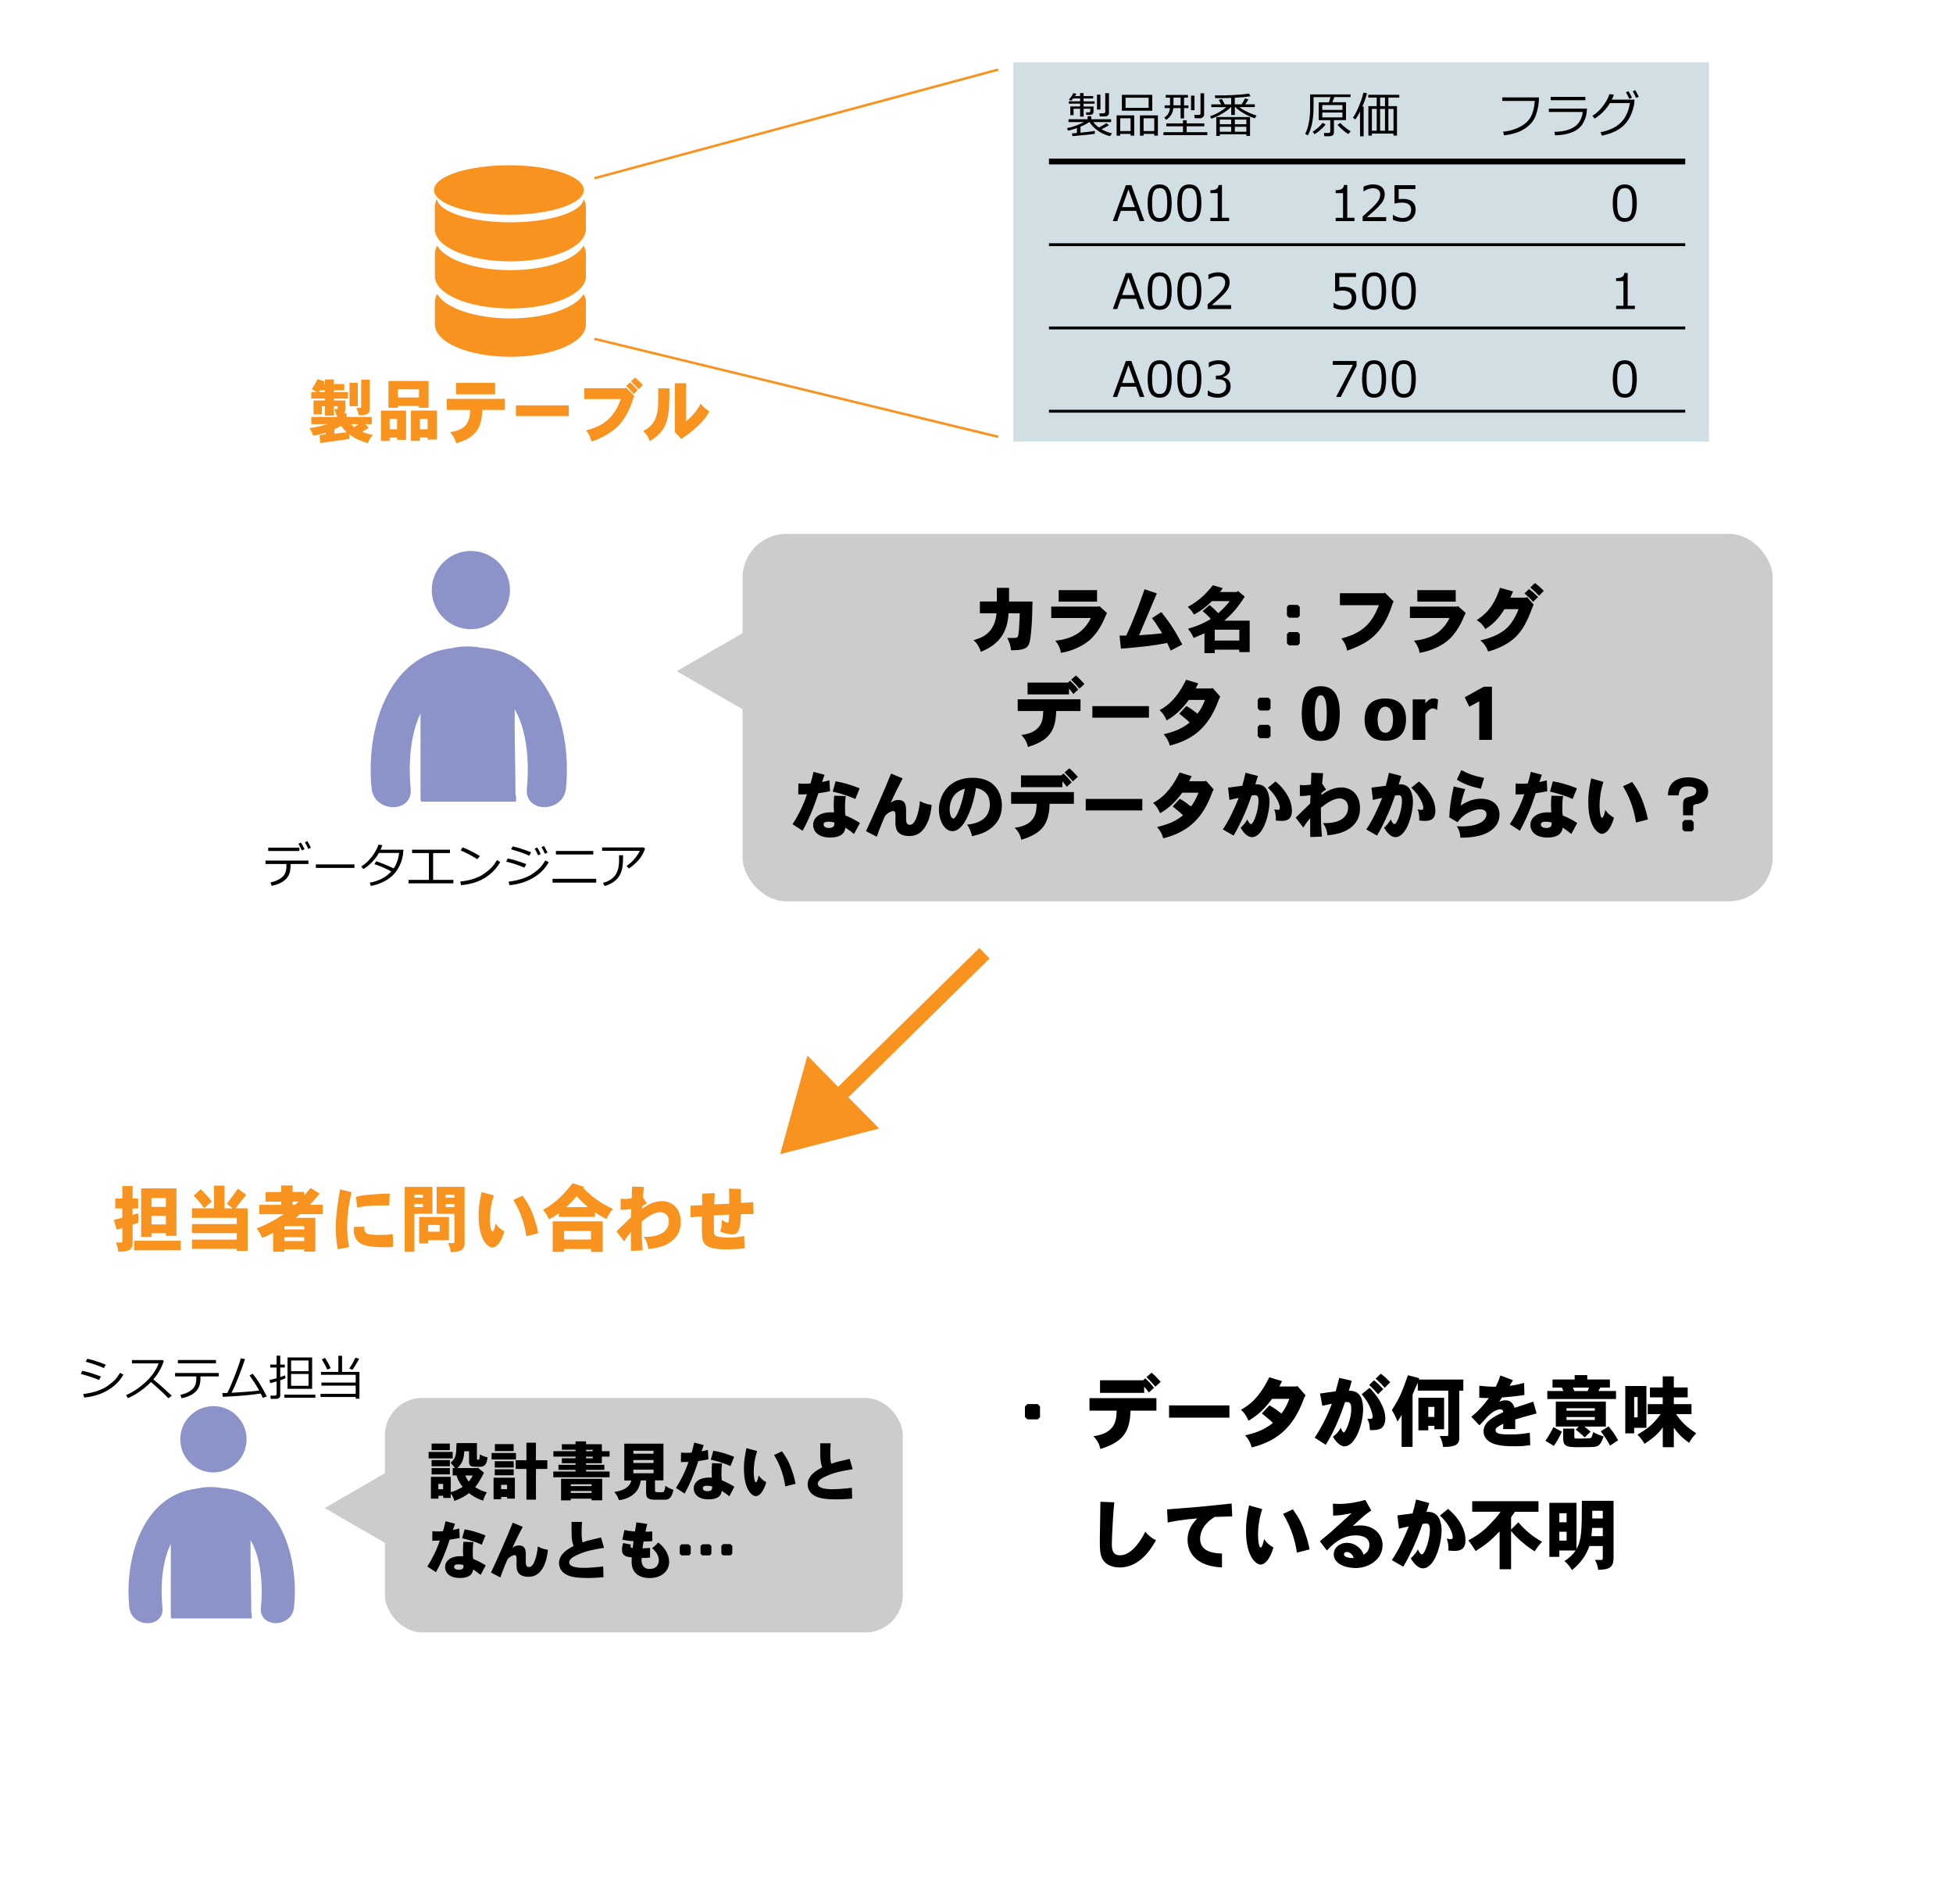 <?xml version="1.0" encoding="UTF-8"?>
<svg id="_イヤー_2" data-name="レイヤー 2" xmlns="http://www.w3.org/2000/svg" width="400" height="389.97" viewBox="0 0 400 389.97">
  <g id="_イヤー_5" data-name="レイヤー 5">
    <g>
      <rect width="400" height="389.97" fill="#fff"/>
      <g>
        <path d="M96.44,128.85c4.42,0,8.01-3.59,8.01-8.01s-3.59-8.01-8.01-8.01-8.01,3.59-8.01,8.01,3.59,8.01,8.01,8.01Z" fill="#8c93c8"/>
        <path d="M98.66,132.67c-2-.41-4.17-.39-6.13,.07-13.32,1.56-17.64,16.97-16.42,28.73,.53,5.08,8.54,5.13,8,0-.44-4.28-.25-10.75,2.02-15.34v16.75c0,.2,.02,.38,.03,.57-.01,.2-.1,.33,.14,.72h19.39c.06-.6,0-1.12-.11-1.61-.01-5.77-.23-11.55-.17-17.31,2.73,4.62,2.97,11.65,2.5,16.22-.54,5.13,7.47,5.08,8,0,1.25-12-3.28-27.81-17.27-28.8Z" fill="#8c93c8"/>
      </g>
      <g>
        <line x1="170.53" y1="225.79" x2="201.63" y2="195.21" fill="none" stroke="#f7931e" stroke-miterlimit="10" stroke-width="3"/>
        <polygon points="180.06 231.11 159.79 236.36 165.37 216.18 180.06 231.11" fill="#f7931e"/>
      </g>
      <g>
        <rect x="152.08" y="109.32" width="210.99" height="75.26" rx="9" ry="9" fill="#ccc"/>
        <g>
          <path d="M206.67,120.39v2.8h4.8c-.03,1.38-.06,4.25-.32,6.57-.31,2.68-.38,3.37-4.07,3.42-.09-.86-.32-1.68-.78-2.54h1.46c.75,0,.84-.27,.94-1.77,.13-2.16,.15-2.59,.15-3.27h-2.28c-.28,5.19-3.28,6.85-5.67,7.9-.26-.85-.71-1.71-1.5-2.4,1.47-.42,4.35-1.28,4.7-5.5h-3.41v-2.42h3.48v-2.8h2.5Z"/>
          <path d="M225.16,124.12l1.57,1.41c-.28,.53-.4,.86-.53,1.16-.6,1.42-1.69,3.27-3.16,4.51-1.07,.88-3.11,2.07-5.76,2.5-.07-.71-.44-1.65-1.15-2.49,1.47-.15,2.95-.51,4.25-1.26,.25-.13,2.03-1.18,3.03-3.39h-8.1v-2.34h9.65l.19-.1Zm-.47-3.27v2.36h-7.86v-2.36h7.86Z"/>
          <path d="M236.93,121.54c-.32,.72-1.63,3.85-1.9,4.48-.63,1.47-.73,1.74-1.73,4.07,1.57-.08,3.14-.21,4.73-.41-1.34-2.1-1.48-2.34-2.1-3.08l1.91-1.25c1.69,2.04,2.84,3.84,4.31,6.63l-2.37,1.25c-.25-.51-.46-1.04-.72-1.56-3.01,.58-5.19,.81-9.48,1.17l-.28-2.69h1.37c1.73-3.72,2.75-6.6,3.75-9.48l2.51,.86Z"/>
          <path d="M250.43,120.46c-.16,.25-.34,.51-.57,.78h3.45l.22-.23,1.41,1.17c-1.45,2.29-2.62,3.58-4.19,4.92h5.2v6.45h-2.13v-.51h-5.03v.72h-2.1v-4.08c-.65,.3-1.41,.64-2.22,.96-.28-.69-.69-1.3-1.15-1.88,1.63-.45,3.28-1.14,4.66-2-.53-.63-.84-.92-1.67-1.62l1.44-1.23c.63,.52,.75,.64,1.78,1.67,1.23-1.14,1.72-1.68,2.34-2.48h-3.64c-1.28,1.23-1.91,1.75-3.67,2.76-.37-.57-.76-1.12-1.29-1.58,2.54-1.33,4.11-3.12,5.13-4.42l2.04,.58Zm-1.63,10.72h5.03v-2.22h-5.03v2.22Z"/>
          <path d="M265.78,123.87l.43,.42v1.82l-.38,.39h-1.84l-.41-.45v-1.77l.4-.41h1.81Zm.03,5.57l.4,.4v1.92l-.4,.41h-1.82l-.41-.43v-1.88l.41-.42h1.82Z"/>
          <path d="M283.65,121.38l1.78,1.79c-.18,.33-.26,.58-.34,.82-1.97,5.94-4.94,7.77-9.17,9.25-.16-.88-.51-1.67-1.18-2.49,4.95-1.23,6.48-3.82,7.68-6.81h-7.99v-2.46h9.02l.19-.1Z"/>
          <path d="M298.62,124.12l1.57,1.41c-.28,.53-.4,.86-.53,1.16-.6,1.42-1.69,3.27-3.16,4.51-1.07,.88-3.11,2.07-5.76,2.5-.07-.71-.44-1.65-1.15-2.49,1.47-.15,2.95-.51,4.25-1.26,.25-.13,2.03-1.18,3.03-3.39h-8.1v-2.34h9.65l.19-.1Zm-.47-3.27v2.36h-7.86v-2.36h7.86Z"/>
          <path d="M309.89,121.12c-.18,.38-.31,.79-.56,1.27h3.2l.25-.12,1.32,1.54c-.15,.3-.65,1.65-.76,1.91-1.54,3.83-3.44,6.22-8.55,7.72-.26-.79-.76-1.6-1.59-2.29,1.29-.31,3.89-.96,5.67-2.77,.78-.83,1.62-2.18,2.15-3.63h-2.89c-.69,1.14-1.82,2.79-3.91,4.08-.4-.69-.94-1.36-1.78-1.83,1.76-1.19,3.48-2.62,4.78-6.63l2.67,.75Zm3.25-.48c.66,.42,1.25,1,1.87,1.62l-1.01,.99c-.53-.63-1.12-1.19-1.78-1.71l.93-.9Zm1.23-1.23c.66,.45,1.26,1.02,1.82,1.59l-.97,1c-.56-.6-1.15-1.16-1.79-1.68l.94-.92Z"/>
          <path d="M221.3,143.21v2.4h-4.98c-.09,4.35-1.72,6.09-5.79,7.37-.19-.86-.51-1.65-1.37-2.46,4.38-.54,4.47-3.27,4.5-4.91h-5.22v-2.4h12.86Zm-1.46-1.08c-.28-.41-.59-.78-.9-1.12v1.2h-8.48v-2.42h8.26l.43-.38c.62,.52,1.16,1.14,1.68,1.81l-.99,.9Zm.51-3.79c.6,.48,1.21,1.12,1.76,1.75l-1.03,.93c-.53-.62-1.06-1.21-1.7-1.83l.97-.85Z"/>
          <path d="M235.32,144.61v2.36h-11.59v-2.36h11.59Z"/>
          <path d="M245.42,139.96c-.16,.33-.34,.67-.53,1.03h3.26l.21-.1,1.57,1.79c-.18,.25-.28,.5-.35,.72-2.1,5.77-5.47,8.14-9.98,9.28-.25-.82-.53-1.5-1.28-2.31,1.56-.39,3.5-.9,5.33-2.4-.56-.56-.57-.56-2.12-1.82l1.45-1.56c1.01,.58,1.13,.67,2.29,1.57,.73-.93,1.16-1.86,1.53-2.82h-3.32c-1.91,2.62-3.57,3.62-4.53,4.2-.31-.68-.71-1.47-1.46-2.1,2.84-1.53,4.28-3.93,5.45-6.24l2.45,.75Z"/>
          <path d="M259.79,142.87l.43,.42v1.82l-.38,.39h-1.84l-.41-.45v-1.77l.4-.41h1.81Zm.03,5.57l.4,.4v1.92l-.4,.41h-1.82l-.41-.43v-1.88l.41-.42h1.82Z"/>
          <path d="M266.62,146.11c0-3.67,1.18-5.58,3.89-5.58s3.89,1.98,3.89,5.59-1.15,5.61-3.89,5.61c-2.56,0-3.89-1.73-3.89-5.61h0Zm3.88-3.72c-.71,0-1.22,.93-1.22,3.69,0,2.92,.46,3.73,1.23,3.73s1.23-.92,1.23-3.73-.51-3.69-1.23-3.69h-.02Z"/>
          <path d="M287.97,147.38c0,2.64-1.4,4.32-4.23,4.32-2.98,0-4.25-1.77-4.25-4.33,0-3.09,1.76-4.33,4.25-4.33s4.23,1.25,4.23,4.33v.02Zm-4.22,2.68c.87,0,1.56-.87,1.56-2.68,0-1.92-.76-2.67-1.57-2.67s-1.59,.79-1.59,2.67,.73,2.68,1.59,2.68h.01Z"/>
          <path d="M291.98,143.99c.19-.25,.43-.5,.69-.67,.26-.18,.57-.29,.93-.29,.19,0,.38,.02,.53,.06,.16,.06,.29,.12,.41,.19l-.21,2.15c-.1-.09-.21-.17-.34-.23-.16-.07-.32-.13-.5-.13-.25,0-.48,.09-.81,.33-.25,.2-.5,.48-.75,.83v5.29h-2.59v-8.29h2.59v.76h.04Z"/>
          <path d="M303.91,140.63h1.66v10.89h-2.6v-7.89l-2.04,1.09-.94-1.92,3.92-2.17Z"/>
          <path d="M168.88,158.66c-.18,.48-.37,1.05-.51,1.49,.53-.09,.98-.21,1.51-.34l.12,2.23c-.76,.17-1.56,.27-2.38,.41-1,3.08-2.03,5.47-3.23,7.68l-2.06-1.33c1.04-1.63,2.16-3.73,2.95-6.15-.22,.03-1.06,.03-1.79,.03l.03-2.25c.35,.06,.73,.07,1.1,.07,.49,0,.97-.03,1.38-.06,.25-.69,.38-1.5,.62-2.37l2.26,.6Zm4.35,4.37c-.1,.62-.16,1.12-.16,2.75,0,.29,.01,.64,.09,1.23,.97,.36,1.9,.86,2.97,1.52l-1.21,2.26c-.53-.45-1.23-.95-1.76-1.29-.16,1.06-.75,1.54-1.54,1.8-.53,.17-1.07,.22-1.6,.22-2.19,0-3.48-1.06-3.48-2.62,0-1.46,1.4-2.54,3.54-2.54,.21,0,.44,0,.73,.01,0-.21-.06-1.17-.06-1.36,0-.59,.03-1.16,.1-2.06l2.38,.08Zm-3.48,6.54c.07,0,.51,0,.78-.17,.32-.18,.34-.32,.37-.93-.18-.14-1.06-.2-1.22-.2-.21,0-1,0-1,.55s.54,.74,1.07,.74Zm1.38-9.57c1.51,.27,2.82,.6,4.94,1.44l-.88,2.19c-2.09-.94-4.1-1.39-4.64-1.51l.59-2.12Z"/>
          <path d="M184.88,159.41c-.54,.99-1.63,3.14-2.45,5,.5-.38,.9-.58,1.48-.58,1.5,0,1.67,.97,1.67,2.29,0,.18-.01,.96-.01,1.09,0,1,0,1.71,.79,1.71,1.23,0,1.91-2.98,2.06-4.87,.88,.52,1.7,.69,2.4,.79-.13,1.32-.35,2.49-.88,3.64-1.07,2.38-2.57,2.73-3.76,2.73-1.04,0-2.12-.33-2.54-1.27-.24-.54-.24-1.25-.24-1.68,0-.21,.01-1.12,.01-1.3,0-.31,0-.87-.47-.87-.51,0-1.48,.63-1.73,1.12-.15,.29-1.12,2.62-1.63,4.14l-2.22-1.14c1.4-2.96,3.83-8.49,5.14-11.79l2.38,.99Z"/>
          <path d="M198.41,166.67c-.31,.74-1.45,3.54-3.35,3.54-1.75,0-2.76-2.4-2.76-4.36,0-3.06,2.04-6.57,6.89-6.57,6,0,6.01,5.22,6.01,5.58,0,1.26-.23,3.5-2.72,5.1-.68,.45-1.57,.88-3.39,1.28-.19-.83-.54-1.71-1-2.37,2.7-.24,3.64-1.37,3.98-1.86,.44-.64,.66-1.41,.66-2.19,0-.58-.09-1.3-.41-1.89-.32-.57-1.01-1.29-2.42-1.56-.34,1.95-.66,3.32-1.48,5.31Zm-3.44-3.04c-.31,.66-.47,1.37-.47,2.1s.19,1.9,.82,1.9c.26,0,1.35-1.33,2.31-6.13-1.18,.39-2.09,.93-2.66,2.13Z"/>
          <path d="M219.95,162.21v2.4h-4.98c-.09,4.35-1.72,6.09-5.79,7.37-.19-.86-.51-1.65-1.37-2.46,4.38-.54,4.47-3.27,4.5-4.91h-5.22v-2.4h12.86Zm-1.46-1.08c-.28-.41-.59-.78-.9-1.12v1.2h-8.48v-2.42h8.26l.43-.38c.62,.52,1.16,1.14,1.68,1.81l-.99,.9Zm.51-3.79c.6,.48,1.21,1.12,1.76,1.75l-1.03,.93c-.53-.62-1.06-1.21-1.7-1.83l.97-.85Z"/>
          <path d="M233.96,163.61v2.36h-11.59v-2.36h11.59Z"/>
          <path d="M244.07,158.96c-.16,.33-.34,.67-.53,1.03h3.26l.21-.1,1.57,1.79c-.18,.25-.28,.5-.35,.72-2.1,5.77-5.47,8.14-9.98,9.28-.25-.82-.53-1.5-1.28-2.31,1.56-.39,3.5-.9,5.33-2.4-.56-.56-.57-.56-2.12-1.82l1.46-1.56c1.01,.58,1.13,.67,2.29,1.57,.73-.93,1.16-1.86,1.53-2.82h-3.32c-1.91,2.62-3.57,3.62-4.53,4.2-.31-.68-.71-1.47-1.46-2.1,2.84-1.53,4.28-3.93,5.45-6.24l2.45,.75Z"/>
          <path d="M251.52,161.3c.35-.04,2.78-.36,2.92-.38,.22-.77,.51-2.01,.66-2.67l2.54,.67c-.21,.62-.38,1.23-.54,1.7,.65-.02,1.9-.05,2.54,1.5,.22,.54,.37,1.26,.37,1.99,0,2.61-1.29,7.33-3.6,7.33-.84,0-1.66-.79-2.32-1.93,.54-.48,1.04-1.07,1.38-1.7,.16,.36,.44,.95,.76,.95,.53,0,1.53-2.79,1.53-4.74,0-.92-.25-1.18-.73-1.18-.15,0-.38,.03-.69,.09-.84,2.4-1.21,3.29-2.03,5.04-.41,.85-.88,1.86-1.66,3.15l-2.2-1.26c1.38-2.03,2.34-4.23,3.26-6.45-.79,.14-1.1,.2-1.9,.42l-.29-2.53Zm9.74-1.25c.75,.64,1.37,1.21,2,2.16,.75,1.09,1.34,2.38,1.34,3.85,0,1.83-1.15,2.05-2.12,2.05-.29,0-.65-.01-1.18-.08,0-.1,.01-.24,.01-.4,0-.56-.09-1.33-.34-1.88,.37,.08,.62,.1,.78,.1,.22,0,.38-.06,.38-.42,0-.6-.53-2.29-2.45-4.12l1.57-1.27Z"/>
          <path d="M271,158.34c-.04,.33-.18,1.83-.21,2.13l.82,1.25c-.34,.15-.66,.42-.97,.67v.41c.76-.53,2.2-1.54,4.06-1.54,2.09,0,3.85,1.47,3.85,4.26,0,1.9-.79,2.98-1.62,3.73-1.28,1.14-2.91,1.59-5.04,1.82-.09-.79-.31-1.67-.94-2.5,4.47,.13,5.16-2.03,5.16-3.2,0-1.27-.84-1.86-1.76-1.86-1.41,0-3.04,1.29-3.81,1.9,0,2.25,0,3.55,.21,5.92l-2.4,.09c0-1.05-.01-1.51-.01-2.01v-1.86c-.79,.94-1.06,1.38-1.4,1.93l-1.56-2.04c.46-.45,2.53-2.49,2.97-2.89,0-.56,.03-1.12,.07-1.7-1.04,.15-1.45,.17-2.19,.17v-2.28c.38,.05,.63,.06,.82,.06,.15,0,.59-.01,1.44-.12,0-.38,.09-2.07,.1-2.43l2.39,.09Z"/>
          <path d="M280.9,161.3c.35-.04,2.78-.36,2.92-.38,.22-.77,.51-2.01,.66-2.67l2.54,.67c-.21,.62-.38,1.23-.54,1.7,.65-.02,1.9-.05,2.54,1.5,.22,.54,.37,1.26,.37,1.99,0,2.61-1.29,7.33-3.6,7.33-.84,0-1.66-.79-2.32-1.93,.54-.48,1.04-1.07,1.38-1.7,.16,.36,.44,.95,.76,.95,.53,0,1.53-2.79,1.53-4.74,0-.92-.25-1.18-.73-1.18-.15,0-.38,.03-.69,.09-.84,2.4-1.21,3.29-2.03,5.04-.41,.85-.88,1.86-1.66,3.15l-2.2-1.26c1.38-2.03,2.34-4.23,3.26-6.45-.79,.14-1.1,.2-1.9,.42l-.29-2.53Zm9.74-1.25c.75,.64,1.37,1.21,2,2.16,.75,1.09,1.34,2.38,1.34,3.85,0,1.83-1.15,2.05-2.12,2.05-.29,0-.65-.01-1.18-.08,0-.1,.01-.24,.01-.4,0-.56-.09-1.33-.34-1.88,.37,.08,.62,.1,.78,.1,.22,0,.38-.06,.38-.42,0-.6-.53-2.29-2.45-4.12l1.57-1.27Z"/>
          <path d="M300.09,161.61c-.63,1.84-.72,2.28-.92,3.36,1.47-.98,2.75-1.4,4.17-1.4,2.22,0,3.78,1.21,3.78,3.24,0,2.8-2.66,3.87-3.48,4.14-.94,.3-2.2,.6-4.54,.6-.03-.86-.25-1.67-.75-2.34,.47,.02,.82,.03,1.1,.03,3.31,0,5-1.17,5-2.49,0-.66-.51-1.02-1.34-1.02-.54,0-1.48,.21-2.42,.71-1.23,.69-1.76,1.39-2.16,1.95l-1.7-1c.09-2.16,.28-3.3,.9-6.33l2.38,.55Zm-.79-3.9c1.44,.75,2.4,1.16,4.66,1.6l-.66,2.22c-1.73-.4-3.2-.78-4.92-1.86l.93-1.96Z"/>
          <path d="M315.79,158.66c-.18,.48-.37,1.05-.51,1.49,.53-.09,.98-.21,1.51-.34l.12,2.23c-.76,.17-1.56,.27-2.38,.41-1,3.08-2.03,5.47-3.23,7.68l-2.06-1.33c1.04-1.63,2.16-3.73,2.95-6.15-.22,.03-1.06,.03-1.79,.03l.03-2.25c.35,.06,.73,.07,1.1,.07,.49,0,.97-.03,1.38-.06,.25-.69,.38-1.5,.62-2.37l2.26,.6Zm4.35,4.37c-.1,.62-.16,1.12-.16,2.75,0,.29,.01,.64,.09,1.23,.97,.36,1.9,.86,2.97,1.52l-1.21,2.26c-.53-.45-1.23-.95-1.76-1.29-.16,1.06-.75,1.54-1.54,1.8-.53,.17-1.07,.22-1.6,.22-2.19,0-3.48-1.06-3.48-2.62,0-1.46,1.4-2.54,3.54-2.54,.21,0,.44,0,.73,.01,0-.21-.06-1.17-.06-1.36,0-.59,.03-1.16,.1-2.06l2.38,.08Zm-3.48,6.54c.07,0,.51,0,.78-.17,.32-.18,.34-.32,.37-.93-.18-.14-1.06-.2-1.22-.2-.21,0-1,0-1,.55s.54,.74,1.07,.74Zm1.38-9.57c1.51,.27,2.82,.6,4.94,1.44l-.88,2.19c-2.09-.94-4.1-1.39-4.64-1.51l.59-2.12Z"/>
          <path d="M328.4,160.1c-.57,1.83-.79,3.41-.79,4.91,0,.18,.03,2.46,.53,2.46,.32,0,.62-1.51,.65-1.6,.44,.67,1.06,1.2,1.79,1.6-.75,2.5-1.73,3.29-2.5,3.29-.69,0-2.78-1.26-2.78-6.52,0-1.63,.13-2.59,.59-4.83l2.51,.71Zm5.88,.03c1.45,1.98,2.01,3.38,2.6,5.23,.18,.54,.37,1.16,.63,2.46l-2.44,.62c-.29-2-.98-4.71-2.66-7.42l1.87-.88Z"/>
          <path d="M341.63,162.9c-.04-1.96,1.09-3.71,4.22-3.71,1.47,0,4,.53,4,2.91,0,2.19-1.94,2.5-2.45,2.59-.37,.06-.63,.11-.63,.67v1.61h-2.06v-2.24c0-1.21,.44-1.35,1.46-1.6,.54-.15,1.26-.34,1.26-1.17,0-.63-.78-.92-1.69-.92-.6,0-1.79,.01-1.94,1.84h-2.16Zm4.82,5.03l.44,.45v1.49l-.37,.39h-1.53l-.41-.39v-1.49l.43-.45h1.44Z"/>
        </g>
      </g>
      <g>
        <path d="M27.16,242.9v2.54h1.13v2.05h-1.13v1.31c.37-.11,.79-.21,1.16-.33v1.95c-.37,.1-.76,.24-1.16,.36v3.81c0,1.65-1.37,1.71-2.91,1.74-.09-.63-.25-1.27-.51-1.88h1.07c.16,0,.25-.09,.25-.33v-2.64c-.35,.12-.78,.22-1.15,.36l-.59-2.04c.59-.13,1.22-.3,1.73-.44v-1.88h-1.44v-2.05h1.44v-2.54h2.1Zm9.85,11.19v1.96h-9.54v-1.96h9.54Zm-.88-10.72v9.72h-2.15v-.54h-2.95v.75h-2.12v-9.93h7.21Zm-5.1,3.78h2.95v-1.81h-2.95v1.81Zm0,3.6h2.95v-1.74h-2.95v1.74Z" fill="#f7931e"/>
        <path d="M45.98,242.81v4.65h1.65c-.37-.32-.76-.65-1.16-.92,.06-.08,2.07-2.85,2.26-3.11l1.71,1.26c-.37,.45-1.9,2.38-2.22,2.76h2.5v8.71h-2.23v-.41h-9.16v-1.89h9.16v-1.33h-9.16v-1.85h9.16v-1.27h-9.16v-1.96h4.51v-4.65h2.15Zm-4.85,.71c1.37,1.42,1.75,1.89,2.25,2.55l-1.54,1.33c-.84-1.09-1.32-1.65-2.16-2.55l1.46-1.33Z" fill="#f7931e"/>
        <path d="M59.92,242.74v1.36h2.38v.72c.46-.49,.88-1,1.32-1.54l1.85,1.17c-1.41,1.65-1.57,1.83-2,2.28h2.64v1.92h-4.66c-.22,.21-.59,.48-.93,.75h4.06v6.92h-2.29v-.46h-4.06v.48h-2.28v-3.9c-.74,.42-1.5,.79-2.26,1.09-.28-.74-.66-1.38-1.13-1.95,2.1-.83,3.75-1.72,5.52-2.92h-4.97v-1.92h4.5v-.66h-3.2v-1.96h3.2v-1.36h2.29Zm-1.67,9.04h4.06v-.69h-4.06v.69Zm0,1.59v.78h4.06v-.78h-4.06Zm1.67-6.64h.53c.22-.2,.47-.42,.66-.66h-1.19v.66Z" fill="#f7931e"/>
        <path d="M72,244.17c-.43,1.96-.59,3-.68,3.83-.12,.94-.22,1.89-.22,3.09,0,1.51,.1,2.61,.4,4.3l-2.31,.45c-.32-1.8-.41-2.9-.41-4.59,0-2.58,.57-6.12,.88-7.67l2.34,.58Zm8.54,11.14c-.56,.08-.97,.11-1.34,.11-1.85,0-4.1-.06-5.32-.75-1.12-.65-1.43-1.89-1.43-2.75,0-.2,.01-.41,.04-.66,.68-.03,1.6-.03,2.16-.04-.01,.13-.03,.25-.03,.36,0,.99,.46,1.32,2.98,1.32,1.25,0,1.9-.01,2.84-.15l.09,2.56Zm-7.61-10.21c1.41-.36,2.45-.43,4.11-.55,.63-.04,1.35-.11,2.79-.11l-.12,2.42c-3.41-.04-4.32,.03-6.57,.42l-.22-2.17Z" fill="#f7931e"/>
        <path d="M88.56,243.06v5.5h-3.69v7.8h-1.98v-13.3h5.67Zm-3.69,2.21h1.76v-.63h-1.76v.63Zm0,1.92h1.76v-.64h-1.76v.64Zm7.08,2.04v4.74h-4.25v.66h-1.85v-5.4h6.1Zm-4.25,3h2.35v-1.37h-2.35v1.37Zm7.45,2.28c0,1.23-.49,1.88-2.82,1.92-.1-.68-.29-1.31-.57-1.85h1.06c.13,0,.26,0,.26-.24v-5.75h-3.64v-5.54h5.72v11.45Zm-3.88-9.87v.62h1.81v-.62h-1.81Zm0,2.55h1.81v-.63h-1.81v.63Z" fill="#f7931e"/>
        <path d="M101.13,244.82c-.57,1.83-.79,3.41-.79,4.91,0,.18,.03,2.46,.53,2.46,.32,0,.62-1.51,.65-1.61,.44,.68,1.06,1.2,1.79,1.61-.75,2.5-1.73,3.29-2.5,3.29-.69,0-2.78-1.26-2.78-6.53,0-1.63,.13-2.59,.59-4.83l2.51,.7Zm5.88,.03c1.45,1.98,2.01,3.38,2.6,5.24,.18,.54,.37,1.15,.63,2.46l-2.44,.61c-.29-2-.98-4.71-2.66-7.42l1.87-.88Z" fill="#f7931e"/>
        <path d="M119.62,243.06l-.16,.21c1.65,1.71,3.38,3.06,6.1,4.32-.59,.62-1.04,1.29-1.32,2.07-.84-.41-1.63-.87-2.37-1.38v.93h-7.42v-.75c-.62,.48-1.28,.88-2,1.27-.29-.73-.73-1.41-1.25-1.95,3.12-1.75,4.75-3.81,6.1-5.48l2.32,.75Zm3.82,7.04v6.27h-2.39v-.58h-5.51v.57h-2.34v-6.25h10.24Zm-7.91,3.75h5.51v-1.77h-5.51v1.77Zm4.89-6.64c-.91-.81-1.65-1.47-2.29-2.27-.65,.79-1.37,1.54-2.16,2.27h4.45Z" fill="#f7931e"/>
        <path d="M131.88,243.06c-.04,.33-.18,1.83-.21,2.13l.82,1.25c-.34,.15-.66,.42-.97,.67v.41c.76-.52,2.2-1.54,4.06-1.54,2.09,0,3.85,1.47,3.85,4.26,0,1.91-.79,2.99-1.62,3.74-1.28,1.14-2.91,1.59-5.04,1.81-.09-.79-.31-1.67-.94-2.5,4.47,.13,5.16-2.02,5.16-3.19,0-1.28-.84-1.86-1.76-1.86-1.41,0-3.04,1.29-3.81,1.91,0,2.25,0,3.55,.21,5.92l-2.4,.09c0-1.05-.01-1.51-.01-2.01v-1.86c-.79,.95-1.06,1.38-1.4,1.93l-1.56-2.04c.46-.45,2.53-2.49,2.97-2.9,0-.55,.03-1.12,.07-1.69-1.04,.15-1.45,.17-2.19,.17v-2.28c.38,.04,.63,.06,.82,.06,.15,0,.59-.01,1.44-.12,0-.37,.09-2.07,.1-2.43l2.39,.09Z" fill="#f7931e"/>
        <path d="M151.73,243.51c0,.46,.04,2.43,.04,2.83,.56-.01,1.75-.09,2.51-.17l.06,2.46c-1.92,0-2,.01-2.59,.01-.06,.84-.07,1.23-.1,1.56-.18,2.44-.96,2.59-1.71,2.59-.85,0-1.91-.36-2.44-.58,.25-.75,.37-1.54,.34-2.37,.66,.42,1.04,.54,1.18,.54,.12,0,.21-.08,.24-.3,.03-.17,.07-.69,.09-1.35-.69,.04-2.64,.15-3.14,.15v2.13c0,1.86,0,1.98,.75,2.21,.46,.13,.98,.21,2.32,.21s2.23-.12,3.14-.31l.09,2.52c-1.56,.2-3.25,.22-3.63,.22-3.54,0-4.85-.72-5.04-2.34-.06-.48-.07-1.2-.07-1.92v-2.5c-.79,.04-1.51,.13-2.32,.21l-.03-2.4c.82-.04,1.75-.08,2.4-.12,0-.66,0-1.53-.03-2.34l2.6-.11c-.04,.78-.06,1.73-.12,2.31,.22,0,2.78-.14,3.1-.15,0-1.3-.04-2.22-.07-3.09l2.44,.09Z" fill="#f7931e"/>
      </g>
      <polygon points="138.6 137.45 154.74 146.78 154.74 128.13 138.6 137.45" fill="#ccc"/>
      <g>
        <g>
          <g>
            <path d="M43.71,301.54c3.75,0,6.79-3.04,6.79-6.79s-3.04-6.79-6.79-6.79-6.79,3.04-6.79,6.79,3.04,6.79,6.79,6.79Z" fill="#8c93c8"/>
            <path d="M45.59,304.77c-1.69-.34-3.53-.33-5.19,.06-11.28,1.32-14.95,14.38-13.91,24.34,.45,4.31,7.24,4.35,6.78,0-.38-3.63-.22-9.11,1.71-13v14.19c0,.17,.02,.32,.02,.48-.01,.17-.08,.28,.12,.61h16.43c.05-.51,0-.95-.09-1.36-.01-4.89-.2-9.78-.14-14.67,2.31,3.91,2.52,9.88,2.12,13.74-.45,4.35,6.33,4.3,6.78,0,1.06-10.16-2.78-23.56-14.64-24.4Z" fill="#8c93c8"/>
          </g>
          <g>
            <rect x="78.84" y="286.29" width="106.07" height="48.01" rx="7.63" ry="7.63" fill="#ccc"/>
            <g>
              <path d="M92.72,297.33v1.34h-4.93v-1.34h4.93Zm4.96-1.79v3.13c0,.13,0,.26,.18,.26,.28,0,.29,0,.34-.2,0-.03,.05-.44,.08-.88,.41,.25,1.02,.47,1.58,.61-.15,1.07-.37,1.92-1.51,1.92-1.23,0-1.29,0-1.62-.05-.45-.08-.66-.36-.66-.94v-2.18h-.97c-.09,1.07-.21,2.37-1.42,3.43h4.01l.18-.07,1.26,1.04c-.32,.57-.47,.88-.61,1.13-.23,.43-.52,.94-1.2,1.81,.85,.56,1.5,.79,2.4,1.07-.32,.46-.6,1.07-.76,1.69-1.22-.36-2.1-.91-2.9-1.53-.67,.51-1.54,1.08-3,1.59-.15-.6-.45-1.17-.74-1.51v.9h-1.54v-.43h-.98v.58h-1.54v-4.47h4.06v3.13c.68-.17,1.22-.36,2.43-1.07-.83-1.07-1.07-1.73-1.23-2.35h-.8v-1.51h.47c-.24-.34-.57-.73-.9-1.07,.47-.43,.93-.84,1.09-1.92,.04-.23,.05-.43,.13-2.12h4.19Zm-5.55,1.43h-3.73v-1.34h3.73v1.34Zm.01,2.04v1.27h-3.74v-1.27h3.74Zm0,1.64v1.29h-3.74v-1.29h3.74Zm-2.36,4.33h.98v-1.09h-.98v1.09Zm5.52-2.82c.22,.55,.33,.73,.69,1.25,.29-.31,.51-.61,.84-1.25h-1.53Z"/>
              <path d="M105.68,297.56v1.33h-5v-1.33h5Zm-.23,5.06v4.28h-1.59v-.34h-1.22v.47h-1.55v-4.41h4.37Zm-.24-3.38v1.3h-3.88v-1.3h3.88Zm0,1.66v1.22h-3.88v-1.22h3.88Zm-.01-5.16v1.42h-3.84v-1.42h3.84Zm-2.56,9.23h1.22v-.9h-1.22v.9Zm7.13-9.52v3.59h2.33v1.78h-2.33v6.29h-1.95v-6.29h-2.2v-1.78h2.2v-3.59h1.95Z"/>
              <path d="M120.03,295.18v.58h3.24v1.43h1.58v1.11h-1.58v1.35h-3.24v.33h3.75v1.03h-3.75v.34h4.82v1.18h-11.53v-1.18h4.56v-.34h-3.5v-1.03h3.5v-.33h-2.8v-1.01h2.8v-.34h-4.54v-1.11h4.54v-.3h-2.8v-1.13h2.8v-.58h2.15Zm3.31,7.66v4.41h-2.18v-.34h-4.26v.35h-1.99v-4.42h8.43Zm-6.44,1.12v.38h4.26v-.38h-4.26Zm0,1.78h4.26v-.4h-4.26v.4Zm3.13-8.54h1.37v-.3h-1.37v.3Zm0,1.11v.34h1.37v-.34h-1.37Z"/>
              <path d="M135.88,295.63v7.54h-1.73v1.95c0,.47,.05,.47,1.26,.47,.61,0,.64,0,.88-1.31,.48,.35,1.06,.64,1.63,.82-.39,2.03-1.2,2.03-1.96,2.03h-1.36c-1.41,0-2.27-.04-2.27-1.38v-2.57h-1.08c-.19,.91-.39,1.7-1.14,2.5-.55,.56-1.54,1.3-3.33,1.55-.22-.6-.5-1.17-.96-1.69,1.22-.22,3.02-.57,3.49-2.35h-1.45v-7.54h8.03Zm-6.16,5.34v.74h4.14v-.74h-4.14Zm.01-3.87v.61h4.12v-.61h-4.12Zm0,2.51h4.12v-.61h-4.12v.61Z"/>
              <path d="M144.13,295.93c-.15,.42-.32,.91-.45,1.29,.46-.08,.85-.18,1.31-.3l.1,1.94c-.66,.14-1.35,.23-2.06,.35-.87,2.67-1.76,4.75-2.8,6.66l-1.78-1.16c.9-1.42,1.87-3.24,2.56-5.33-.19,.03-.92,.03-1.55,.03l.03-1.95c.31,.05,.64,.07,.96,.07,.42,0,.84-.03,1.2-.05,.22-.6,.33-1.3,.54-2.05l1.96,.52Zm3.77,3.78c-.09,.53-.14,.97-.14,2.38,0,.25,.01,.56,.08,1.07,.84,.31,1.64,.74,2.57,1.31l-1.04,1.96c-.46-.39-1.07-.82-1.53-1.12-.14,.92-.65,1.34-1.34,1.56-.46,.14-.93,.19-1.39,.19-1.9,0-3.02-.92-3.02-2.27,0-1.26,1.21-2.2,3.07-2.2,.18,0,.38,0,.64,.01,0-.18-.05-1.01-.05-1.18,0-.51,.03-1,.09-1.78l2.06,.07Zm-3.02,5.67c.06,0,.45,0,.67-.14,.28-.16,.29-.27,.32-.81-.15-.12-.92-.17-1.06-.17-.18,0-.87,0-.87,.48s.47,.64,.93,.64Zm1.2-8.29c1.31,.23,2.44,.52,4.28,1.25l-.76,1.9c-1.81-.82-3.55-1.21-4.02-1.31l.51-1.83Z"/>
              <path d="M155.06,297.17c-.5,1.59-.69,2.95-.69,4.25,0,.16,.03,2.13,.46,2.13,.28,0,.54-1.31,.56-1.39,.38,.58,.92,1.04,1.55,1.39-.65,2.17-1.5,2.85-2.16,2.85-.6,0-2.41-1.09-2.41-5.65,0-1.42,.12-2.25,.51-4.19l2.18,.61Zm5.09,.03c1.26,1.72,1.74,2.93,2.25,4.54,.15,.47,.32,1,.55,2.13l-2.11,.53c-.25-1.73-.85-4.08-2.3-6.43l1.62-.77Z"/>
              <path d="M170.13,295.57c-.06,.92-.08,1.53-.08,2.24,0,.83,.05,1.29,.19,1.95,.8-.29,1.29-.42,1.77-.52,.55-.14,1.08-.26,2.02-.48l.61,2.12c-2.28,.38-3.64,.6-5.5,1.46-.57,.26-1.64,.78-1.64,1.51,0,.99,1.77,1.13,3.09,1.13,.75,0,2.63-.12,3.88-.29l.06,2.21c-1.27,.1-2.12,.16-3.04,.16-2.24,0-3.87-.16-4.96-.94-.87-.64-1.11-1.5-1.11-2.08,0-1.98,2-3.02,2.99-3.54-.34-.9-.38-1.42-.41-2.67,0-.47,0-1.11-.01-2.26h2.12Z"/>
              <path d="M93.2,312.03c-.15,.42-.32,.91-.45,1.29,.46-.08,.85-.18,1.31-.3l.1,1.94c-.66,.14-1.35,.23-2.06,.35-.87,2.67-1.76,4.75-2.8,6.66l-1.78-1.16c.9-1.42,1.87-3.24,2.56-5.33-.19,.03-.92,.03-1.55,.03l.03-1.95c.31,.05,.64,.07,.96,.07,.42,0,.84-.03,1.2-.05,.22-.6,.33-1.3,.54-2.05l1.96,.52Zm3.77,3.78c-.09,.53-.14,.97-.14,2.38,0,.25,.01,.56,.08,1.07,.84,.31,1.64,.74,2.57,1.31l-1.04,1.96c-.46-.39-1.07-.82-1.53-1.12-.14,.92-.65,1.34-1.34,1.56-.46,.14-.93,.19-1.39,.19-1.9,0-3.02-.92-3.02-2.27,0-1.26,1.21-2.2,3.07-2.2,.18,0,.38,0,.64,.01,0-.18-.05-1.01-.05-1.18,0-.51,.03-1,.09-1.78l2.06,.07Zm-3.02,5.67c.06,0,.45,0,.67-.14,.28-.16,.29-.27,.32-.81-.15-.12-.92-.17-1.06-.17-.18,0-.87,0-.87,.48s.47,.64,.93,.64Zm1.2-8.29c1.31,.23,2.44,.52,4.28,1.25l-.76,1.9c-1.81-.82-3.55-1.21-4.02-1.31l.51-1.83Z"/>
              <path d="M107.07,312.67c-.47,.86-1.41,2.72-2.12,4.33,.43-.33,.78-.51,1.29-.51,1.3,0,1.45,.84,1.45,1.99,0,.16-.01,.83-.01,.95,0,.87,0,1.48,.69,1.48,1.07,0,1.65-2.59,1.78-4.22,.76,.46,1.47,.6,2.07,.69-.12,1.14-.31,2.16-.76,3.16-.93,2.07-2.23,2.37-3.26,2.37-.9,0-1.83-.29-2.2-1.1-.21-.47-.21-1.08-.21-1.46,0-.18,.01-.98,.01-1.13,0-.27,0-.75-.41-.75-.45,0-1.29,.55-1.5,.98-.13,.25-.97,2.27-1.41,3.59l-1.92-.99c1.21-2.56,3.32-7.36,4.46-10.22l2.06,.86Z"/>
              <path d="M119.2,311.67c-.06,.92-.08,1.53-.08,2.24,0,.83,.05,1.29,.19,1.95,.8-.29,1.29-.42,1.77-.52,.55-.14,1.08-.26,2.02-.48l.61,2.12c-2.28,.38-3.64,.6-5.5,1.46-.57,.26-1.64,.78-1.64,1.51,0,.99,1.77,1.13,3.09,1.13,.75,0,2.63-.12,3.88-.29l.06,2.21c-1.27,.1-2.12,.16-3.04,.16-2.24,0-3.87-.16-4.96-.94-.87-.64-1.11-1.5-1.11-2.08,0-1.98,2-3.02,2.99-3.54-.34-.9-.38-1.42-.41-2.67,0-.47,0-1.11-.01-2.26h2.12Z"/>
              <path d="M132.57,312.08c-.14,.51-.15,.55-.37,1.6,.51,0,.93-.01,1.39-.06v1.98c-.59,.08-.92,.08-1.78,.08-.06,.47-.17,.96-.22,1.4,.46,0,1.04-.04,1.55-.09v1.98c-.56,.07-1.13,.1-1.72,.09-.03,.17-.03,.31-.03,.43,0,1.25,.74,1.82,1.58,1.82,.74,0,1.1-.18,1.32-.35,.65-.51,.65-1.29,.65-1.44,0-1.2-.95-2.09-1.39-2.5,.45-.29,.92-.68,1.23-1.14,1.92,1.4,2.27,3.17,2.27,3.95,0,1.91-1.54,3.34-4.02,3.34-1.13,0-3.67-.36-3.67-3.32,0-.25,.01-.53,.05-.9-1.18-.17-2.02-.27-2.02-1.66,0-.52,.13-.94,.24-1.29,.48,.09,1.03,.2,1.59,.31-.04,.1-.08,.23-.08,.38,0,.3,.28,.3,.45,.3,.05-.4,.11-.94,.16-1.37-1.32-.09-1.77-.2-2.28-.31l.42-1.98c.74,.17,.88,.18,2.16,.31,.22-1.26,.24-1.44,.28-1.88l2.21,.33Z"/>
              <path d="M141.04,316.26l.43,.4v1.53l-.33,.34h-1.59l-.33-.34v-1.57l.37-.36h1.45Zm4.3-.01l.36,.38v1.57l-.33,.33h-1.56l-.33-.34v-1.57l.37-.36h1.5Zm4.26-.03l.38,.39v1.56l-.36,.35h-1.55l-.33-.34v-1.59l.37-.38h1.49Z"/>
            </g>
          </g>
          <polygon points="66.49 308.83 80.17 316.73 80.17 300.93 66.49 308.83" fill="#ccc"/>
        </g>
        <g>
          <path d="M20.67,281.9l-.39,.71c-.99-.44-2.23-.85-3.73-1.24l.3-.64c1.08,.21,2.35,.6,3.82,1.17Zm4.61-.41c-.74,1.33-1.81,2.4-3.21,3.22s-3.01,1.32-4.83,1.5l-.2-.72c1.08-.14,2.05-.35,2.89-.64s1.55-.64,2.12-1.04c.57-.4,1.03-.78,1.39-1.13s.74-.87,1.15-1.53l.68,.35Zm-3.61-2.01l-.4,.69c-.79-.39-2.03-.83-3.72-1.31l.33-.6c.45,.09,1.05,.25,1.79,.49,.74,.23,1.41,.48,2,.73Z"/>
          <path d="M35.18,285.82l-.68,.54c-.87-.92-2.07-2.03-3.58-3.33-1.58,1.56-3.16,2.65-4.73,3.29l-.36-.62c1.31-.55,2.62-1.41,3.92-2.6,1.3-1.19,2.22-2.48,2.74-3.89h-5.46v-.68h6.32l.2,.18c-.45,1.38-1.16,2.64-2.15,3.78,.98,.78,2.24,1.89,3.78,3.33Z"/>
          <path d="M41.06,282.2c0,.82-.13,1.49-.4,2.01s-.69,.96-1.26,1.32c-.57,.36-1.31,.63-2.2,.82l-.26-.69c1-.22,1.79-.58,2.38-1.08,.59-.5,.88-1.23,.88-2.19v-.51h-4.34v-.71h8.95v.71h-3.76v.33Zm3.17-3h-7.8v-.68h7.8v.68Z"/>
          <path d="M53.41,285.38c-1.81,.29-4.4,.52-7.77,.68l-.12-.77c.28,0,.63-.01,1.04-.03,.44-.86,.94-2.01,1.51-3.47,.57-1.46,.99-2.67,1.25-3.62l.86,.16c-.36,1.1-.8,2.32-1.33,3.66-.53,1.34-1,2.42-1.43,3.24,2.78-.16,4.66-.31,5.66-.47-.54-1-1.2-2.02-1.97-3.08l.64-.36c.94,1.13,1.9,2.69,2.9,4.66l-.84,.29c-.12-.31-.26-.6-.4-.88Z"/>
          <path d="M56.58,286.47h-1.12l-.09-.66h.9c.25,0,.38-.12,.38-.35v-2.56c-.53,.16-.96,.28-1.29,.36l-.17-.65c.3-.05,.78-.17,1.46-.37v-2.19h-1.29v-.59h1.29v-1.83h.75v1.83h.93v.59h-.93v1.96c.4-.13,.72-.24,.98-.34l.1,.57c-.22,.11-.58,.25-1.08,.42v3.14c0,.21-.08,.37-.25,.49-.16,.12-.36,.18-.58,.18Zm1.65-.23v-.63h6.36v.63h-6.36Zm.66-1.82v-6.43h5.04v6.43h-5.04Zm.73-3.61h3.57v-2.2h-3.57v2.2Zm3.57,.57h-3.57v2.42h3.57v-2.42Z"/>
          <path d="M65.65,286.08v-.64h7.2v-1.67h-7.02v-.63h7.02v-1.59h-7.11v-.6h3.56v-3.3h.76v3.3h3.56v5.49h-.76v-.35h-7.2Zm1.38-5.6c-.25-.59-.62-1.29-1.12-2.1l.67-.3c.41,.64,.79,1.34,1.15,2.09l-.7,.31Zm5.16,.04l-.66-.27c.47-.65,.89-1.4,1.26-2.23l.76,.27c-.59,1.07-1.05,1.82-1.37,2.23Z"/>
        </g>
      </g>
      <g>
        <path d="M59.51,177.27c0,.83-.13,1.5-.4,2.01-.26,.51-.69,.95-1.26,1.31-.58,.36-1.31,.63-2.2,.82l-.25-.69c1-.22,1.79-.58,2.38-1.08,.59-.5,.88-1.23,.88-2.19v-.51h-4.29v-.71h8.8v.71h-3.66v.33Zm1.81-3h-6.39v-.68h6.39v.68Zm1.04-.36l-.55,.25c-.23-.53-.46-.99-.69-1.37l.52-.24c.28,.45,.53,.9,.73,1.36Zm1.31-.3l-.54,.23c-.21-.5-.44-.95-.69-1.35l.5-.24c.25,.39,.49,.84,.73,1.36Z"/>
        <path d="M72.6,177.74h-7.91v-.72h7.91v.72Z"/>
        <path d="M78.3,173.07c-.1,.33-.22,.65-.36,.95h4.69c-.03,.48-.06,.82-.09,1.03-.11,.61-.26,1.18-.47,1.71-.21,.53-.48,1.04-.81,1.53s-.76,.94-1.27,1.36c-.51,.42-1.11,.78-1.78,1.08-.68,.3-1.43,.54-2.25,.71l-.23-.67c1.88-.36,3.35-1.13,4.41-2.3-.95-.53-2.1-1.04-3.45-1.51l.37-.58c.98,.31,2.17,.8,3.57,1.47,.6-.88,.97-1.93,1.11-3.17h-4.14c-.4,.71-.89,1.35-1.46,1.93-.58,.58-1.15,1.04-1.72,1.37l-.42-.53c.86-.56,1.6-1.25,2.22-2.08,.62-.83,1.05-1.63,1.29-2.4l.8,.11Z"/>
        <path d="M92.86,180.9h-9.19v-.71h4.18v-5.49h-3.45v-.69h7.76v.69h-3.45v5.49h4.15v.71Z"/>
        <path d="M102.45,176.55c-.54,.95-1.23,1.78-2.08,2.47-.85,.69-1.74,1.21-2.67,1.55-.92,.34-2.01,.58-3.26,.71l-.17-.75c1.04-.11,1.97-.3,2.79-.58,.82-.28,1.52-.62,2.09-1.02,.57-.4,1.05-.79,1.45-1.19,.39-.39,.79-.93,1.19-1.62l.66,.42Zm-4.17-1.24l-.54,.64c-1.14-.72-2.27-1.32-3.4-1.81l.41-.61c1.19,.46,2.37,1.05,3.53,1.78Z"/>
        <path d="M107.79,176.97l-.39,.71c-.99-.44-2.23-.85-3.72-1.24l.3-.64c1.08,.21,2.35,.6,3.82,1.17Zm4.61-.41c-.74,1.33-1.81,2.4-3.21,3.22-1.4,.82-3.01,1.32-4.83,1.5l-.2-.72c1.08-.14,2.05-.35,2.89-.64s1.55-.64,2.12-1.04c.57-.4,1.04-.78,1.39-1.14,.36-.36,.74-.87,1.15-1.53l.68,.35Zm-3.61-2.01l-.4,.69c-.79-.39-2.03-.83-3.72-1.31l.33-.6c.45,.09,1.05,.25,1.79,.49s1.41,.48,2,.73Zm1.96,.36l-.55,.25c-.23-.53-.46-.99-.69-1.37l.52-.24c.27,.43,.51,.89,.72,1.36Zm1.39-.3l-.55,.23c-.22-.52-.44-.97-.68-1.35l.5-.24c.26,.41,.5,.86,.74,1.36Z"/>
        <path d="M122.11,180.75h-8.94v-.78h8.94v.78Zm-.6-5.76h-7.65v-.72h7.65v.72Z"/>
        <path d="M132.12,173.78c-.05,.21-.22,.59-.51,1.16-.29,.56-.72,1.13-1.31,1.7s-1.09,.98-1.53,1.22l-.43-.53c.64-.42,1.22-.94,1.71-1.56,.5-.62,.82-1.13,.97-1.53h-7.7v-.69h8.54l.24,.23Zm-4.5,1.36c0,1.17-.06,2.07-.19,2.72-.13,.65-.38,1.24-.76,1.76-.38,.52-.85,.93-1.43,1.25s-1.05,.5-1.43,.57l-.29-.64c1.18-.34,2.01-.87,2.5-1.58,.48-.71,.74-1.62,.77-2.72v-1.35h.84Z"/>
      </g>
      <g>
        <rect x="207.55" y="12.75" width="142.47" height="77.68" fill="#d1dee4"/>
        <g>
          <path d="M220.57,27.25v-1.02c-.63,.22-1.24,.4-1.83,.52l-.19-.51c1.16-.23,2.31-.64,3.46-1.24h-3.16v-.58h3.91v-.63h.75v.63h4.06v.58h-3.66c.31,.41,.7,.78,1.17,1.12,.72-.38,1.22-.69,1.52-.9l.52,.41c-.4,.27-.9,.55-1.52,.83,.65,.38,1.37,.67,2.15,.85l-.41,.57c-.87-.2-1.68-.56-2.43-1.08-.75-.53-1.33-1.13-1.77-1.8h-.06c-.5,.35-1.09,.66-1.78,.94v1.23c1.47-.14,2.45-.26,2.94-.36v.58c-.57,.11-2.09,.28-4.59,.49l-.09-.57c.31-.02,.65-.04,1.01-.07Zm2.72-3.73h-.8l-.06-.51h.56c.21,0,.32-.09,.32-.28v-.46h-1.37v1.61h-.72v-1.61h-1.34v1.31h-.66v-1.78h2v-.57h-2.31v-.48h2.31v-.59h-1.42c-.18,.22-.32,.38-.44,.47l-.44-.25c.33-.33,.64-.76,.92-1.3l.63,.12c-.08,.14-.18,.3-.3,.47h1.04v-.61h.72v.61h1.96v.5h-1.96v.59h2.26v.48h-2.26v.57h2.04v1.08c0,.19-.07,.34-.2,.46-.14,.12-.3,.17-.49,.17Zm1.39-1.09v-3.05h.7v3.05h-.7Zm1.64,1.41h-1.08l-.08-.63h.85c.24,0,.36-.11,.36-.34v-3.79h.76v4.05c0,.21-.08,.38-.23,.51-.16,.14-.35,.2-.57,.2Z"/>
          <path d="M231.56,27.42h-2.12v.36h-.74v-4.15h3.6v4.15h-.74v-.36Zm-2.12-.58h2.12v-2.62h-2.12v2.62Zm.34-4.17v-3.25h6.22v3.25h-6.22Zm5.47-2.66h-4.72v2.08h4.72v-2.08Zm1.16,7.41h-2.19v.36h-.74v-4.15h3.67v4.15h-.75v-.36Zm-2.19-.58h2.19v-2.62h-2.19v2.62Z"/>
          <path d="M238.28,27.67v-.6h4.01v-1.2h-3.41v-.6h3.41v-.64h.76v.64h3.6v.6h-3.6v1.2h4.22v.6h-8.99Zm.56-3.15l-.38-.42c.72-.49,1.1-1.15,1.15-1.97h-1.07v-.55h1.09v-1.58h-.87v-.55h4.55v.55h-.8v1.58h.89v.55h-.89v2.11h-.71v-2.11h-1.48c-.11,1.05-.6,1.85-1.47,2.4Zm1.5-4.53v1.58h1.46v-1.58h-1.46Zm3.6,2.58v-2.99h.71v2.99h-.71Zm1.88,1.64h-1.12l-.1-.67h.88c.27,0,.4-.13,.4-.38v-4.06h.74v4.35c0,.22-.09,.4-.26,.55-.17,.15-.35,.22-.54,.22Z"/>
          <path d="M248.12,24.32l-.29-.51c1.19-.39,2.3-1.01,3.35-1.87h-3.08v-.56h2.01c-.2-.41-.37-.72-.49-.93l.63-.17c.13,.21,.33,.58,.59,1.1h1.32v-1.33c-1.03,.04-2.11,.05-3.26,.05l-.09-.56h.79c1.16,0,2.08-.02,2.76-.06,.67-.04,1.34-.08,1.99-.14,.65-.06,1.14-.12,1.45-.18l.33,.56c-.81,.12-1.71,.21-2.71,.26l-.52,.03v1.36h1.4c.22-.35,.46-.76,.7-1.22l.7,.21c-.19,.31-.42,.65-.67,1.01h1.97v.56h-3.17c.43,.35,1.03,.7,1.78,1.05,.75,.35,1.33,.58,1.75,.69l-.37,.57c-.76-.26-1.51-.6-2.25-1.03-.75-.43-1.33-.85-1.73-1.28h-.09v1.62h-.75v-1.62h-.09c-.39,.43-.94,.86-1.67,1.29s-1.49,.8-2.28,1.09Zm7.15,3.18h-5.44v.34h-.72v-3.87h6.91v3.87h-.74v-.34Zm-3.11-3.01h-2.33v.95h2.33v-.95Zm-2.33,2.49h2.33v-1.02h-2.33v1.02Zm5.44-1.54v-.95h-2.36v.95h2.36Zm-2.36,1.54h2.36v-1.02h-2.36v1.02Z"/>
          <path d="M272.44,27.89h-1.2l-.09-.66h.92c.26,0,.39-.11,.39-.33v-2.29h-2.37v-3.66h2.1l.31-1.06h-3.47v2.05c0,1.36-.12,2.54-.35,3.54-.24,1-.51,1.74-.83,2.24l-.53-.31c.32-.6,.57-1.36,.74-2.27,.18-.91,.27-1.87,.27-2.87v-2.93h8.27v.54h-3.31l-.41,1.06h2.8v3.66h-2.47v2.54c0,.22-.08,.4-.23,.53-.15,.14-.34,.2-.55,.2Zm-3.19-.4l-.4-.5c.93-.62,1.6-1.22,2.02-1.83l.63,.33c-.2,.29-.52,.64-.98,1.04-.45,.4-.88,.72-1.27,.96Zm1.57-4.98h4.13v-1h-4.13v1Zm4.13,.53h-4.13v1h4.13v-1Zm1.2,4.41c-.27-.14-.65-.41-1.12-.82-.47-.41-.83-.76-1.09-1.07l.57-.38c.3,.33,.67,.67,1.1,1,.43,.34,.77,.57,1.02,.71l-.48,.55Z"/>
          <path d="M278.56,27.91l-.02-5.12c-.25,.62-.57,1.18-.98,1.68l-.45-.38c.45-.63,.89-1.51,1.33-2.62s.71-1.95,.79-2.5l.74,.12c-.21,.89-.53,1.81-.95,2.73h.27v6.09h-.74Zm6.85-.56h-4.43v.42h-.72v-6.03h1.71v-1.76h-1.73v-.57h6.35v.57h-2.23v1.76h1.76v6.02h-.72v-.41Zm-4.43-.58h.99v-4.47h-.99v4.47Zm1.69-5.03h.99v-1.76h-.99v1.76Zm0,5.03h.99v-4.47h-.99v4.47Zm1.69,0h1.05v-4.47h-1.05v4.47Z"/>
          <path d="M315.2,19.95c0,1.18-.2,2.35-.59,3.52-.4,1.17-1.16,2.12-2.29,2.86s-2.55,1.2-4.27,1.38l-.2-.74c1.69-.16,3.16-.69,4.41-1.59,1.25-.9,1.94-2.47,2.08-4.71h-6.65v-.72h7.51Z"/>
          <path d="M325.03,22.25c-.04,.59-.09,1.04-.15,1.36-.07,.32-.24,.77-.51,1.35-.28,.58-.67,1.06-1.19,1.46s-1.17,.7-1.94,.92-1.69,.34-2.74,.37l-.14-.71c1.81-.04,3.19-.39,4.14-1.06,.95-.66,1.5-1.67,1.67-3.01h-6.94v-.69h7.81Zm-.33-1.73h-7.1v-.68h7.1v.68Z"/>
          <path d="M330.53,19.4c-.09,.31-.22,.64-.4,1h4.64l-.04,.68c0,.2-.09,.57-.24,1.14-.1,.36-.22,.72-.37,1.09-.15,.36-.34,.74-.57,1.13-.24,.39-.52,.76-.85,1.1-.33,.34-.72,.66-1.17,.94-.44,.29-.96,.54-1.54,.76-.58,.22-1.21,.4-1.9,.54l-.28-.7c1.84-.37,3.24-1.04,4.2-2.02,.96-.98,1.56-2.3,1.81-3.95h-4.08c-.38,.63-.84,1.23-1.4,1.79-.56,.57-1.14,1.03-1.74,1.38l-.45-.54c.84-.55,1.58-1.24,2.21-2.09,.63-.85,1.05-1.64,1.28-2.38l.88,.12Zm3.71,.6l-.54,.25c-.21-.48-.44-.92-.69-1.34l.52-.24c.28,.45,.52,.89,.71,1.33Zm1.4-.18l-.55,.23c-.21-.51-.44-.96-.68-1.35l.5-.24c.25,.4,.5,.85,.73,1.36Z"/>
        </g>
        <g>
          <path d="M233.43,45.28l-.74-2.1h-3.13l-.74,2.1h-.9l2.67-7.36h1.13l2.66,7.36h-.95Zm-1.01-2.86l-1.3-3.63-1.29,3.63h2.59Z"/>
          <path d="M237.52,45.43c-.85,0-1.47-.31-1.87-.93-.4-.62-.6-1.58-.6-2.9s.2-2.28,.6-2.9c.4-.62,1.02-.93,1.87-.93s1.46,.31,1.86,.93,.6,1.59,.6,2.89-.2,2.28-.6,2.9-1.02,.93-1.87,.93Zm0-6.91c-.54,0-.94,.22-1.19,.66-.25,.44-.37,1.25-.37,2.42s.12,1.97,.37,2.41c.25,.44,.64,.66,1.19,.66s.94-.22,1.18-.66c.24-.44,.37-1.25,.37-2.42s-.12-1.95-.36-2.4c-.24-.45-.64-.68-1.19-.68Z"/>
          <path d="M243.6,45.43c-.85,0-1.47-.31-1.87-.93-.4-.62-.6-1.58-.6-2.9s.2-2.28,.6-2.9c.4-.62,1.02-.93,1.87-.93s1.46,.31,1.86,.93,.6,1.59,.6,2.89-.2,2.28-.6,2.9-1.02,.93-1.87,.93Zm0-6.91c-.54,0-.94,.22-1.19,.66-.25,.44-.37,1.25-.37,2.42s.12,1.97,.37,2.41c.25,.44,.64,.66,1.19,.66s.94-.22,1.18-.66c.24-.44,.37-1.25,.37-2.42s-.12-1.95-.36-2.4c-.24-.45-.64-.68-1.19-.68Z"/>
          <path d="M251.74,45.28h-3.84v-.67h1.5v-5.06h-1.5v-.6c.59,0,1.01-.09,1.26-.26s.39-.43,.43-.8h.68v6.71h1.47v.67Z"/>
          <path d="M277.41,45.28h-3.84v-.67h1.5v-5.06h-1.5v-.6c.59,0,1.01-.09,1.26-.26s.39-.43,.43-.8h.68v6.71h1.47v.67Z"/>
          <path d="M283.91,45.28h-4.82v-.95c.51-.45,1.08-.97,1.72-1.57s1.11-1.12,1.42-1.57c.31-.45,.46-.9,.46-1.36,0-.4-.13-.71-.39-.94s-.61-.34-1.06-.34c-.65,0-1.3,.21-1.93,.63h-.05v-.95c.64-.31,1.31-.47,2-.47,.73,0,1.3,.18,1.72,.54s.63,.85,.63,1.47c0,.33-.05,.65-.16,.95-.11,.3-.27,.6-.5,.88-.23,.29-.5,.59-.81,.91s-1.04,.98-2.18,1.96h3.95v.79Z"/>
          <path d="M285.29,45v-.98h.08c.62,.41,1.27,.62,1.94,.62,.52,0,.93-.15,1.24-.45,.31-.3,.47-.72,.47-1.25,0-.96-.65-1.45-1.94-1.45-.37,0-.86,.07-1.47,.2v-3.77h4.28v.79h-3.42v2.08c.42-.04,.7-.06,.85-.06,.86,0,1.51,.19,1.95,.57,.44,.38,.67,.93,.67,1.65s-.24,1.32-.72,1.79c-.48,.46-1.11,.69-1.88,.69s-1.43-.14-2.04-.43Z"/>
          <path d="M332.78,45.43c-.85,0-1.47-.31-1.87-.93-.4-.62-.6-1.58-.6-2.9s.2-2.28,.6-2.9c.4-.62,1.02-.93,1.87-.93s1.46,.31,1.86,.93,.6,1.59,.6,2.89-.2,2.28-.6,2.9-1.02,.93-1.87,.93Zm0-6.91c-.54,0-.94,.22-1.19,.66-.25,.44-.37,1.25-.37,2.42s.12,1.97,.37,2.41c.25,.44,.64,.66,1.19,.66s.94-.22,1.18-.66c.24-.44,.37-1.25,.37-2.42s-.12-1.95-.36-2.4c-.24-.45-.64-.68-1.19-.68Z"/>
        </g>
        <g>
          <path d="M233.43,63.29l-.74-2.1h-3.13l-.74,2.1h-.9l2.67-7.36h1.13l2.66,7.36h-.95Zm-1.01-2.86l-1.3-3.63-1.29,3.63h2.59Z"/>
          <path d="M237.52,63.44c-.85,0-1.47-.31-1.87-.93-.4-.62-.6-1.58-.6-2.9s.2-2.28,.6-2.9c.4-.62,1.02-.93,1.87-.93s1.46,.31,1.86,.94c.4,.62,.6,1.59,.6,2.89s-.2,2.28-.6,2.9-1.02,.93-1.87,.93Zm0-6.91c-.54,0-.94,.22-1.19,.66-.25,.44-.37,1.25-.37,2.42s.12,1.97,.37,2.41c.25,.44,.64,.66,1.19,.66s.94-.22,1.18-.66c.24-.44,.37-1.25,.37-2.42s-.12-1.95-.36-2.4c-.24-.45-.64-.68-1.19-.68Z"/>
          <path d="M243.6,63.44c-.85,0-1.47-.31-1.87-.93-.4-.62-.6-1.58-.6-2.9s.2-2.28,.6-2.9c.4-.62,1.02-.93,1.87-.93s1.46,.31,1.86,.94c.4,.62,.6,1.59,.6,2.89s-.2,2.28-.6,2.9-1.02,.93-1.87,.93Zm0-6.91c-.54,0-.94,.22-1.19,.66-.25,.44-.37,1.25-.37,2.42s.12,1.97,.37,2.41c.25,.44,.64,.66,1.19,.66s.94-.22,1.18-.66c.24-.44,.37-1.25,.37-2.42s-.12-1.95-.36-2.4c-.24-.45-.64-.68-1.19-.68Z"/>
          <path d="M252.15,63.29h-4.82v-.95c.51-.45,1.08-.97,1.72-1.57s1.11-1.12,1.42-1.57c.31-.45,.46-.9,.46-1.36,0-.4-.13-.71-.39-.94s-.61-.34-1.06-.34c-.65,0-1.3,.21-1.93,.63h-.05v-.95c.64-.31,1.31-.47,2-.47,.73,0,1.3,.18,1.72,.54,.42,.36,.63,.85,.63,1.47,0,.33-.05,.65-.16,.95-.11,.3-.27,.6-.5,.88-.23,.29-.5,.59-.81,.91s-1.04,.98-2.18,1.96h3.95v.79Z"/>
          <path d="M273.13,63.01v-.98h.08c.62,.41,1.27,.62,1.94,.62,.52,0,.93-.15,1.24-.45,.31-.3,.47-.72,.47-1.25,0-.96-.65-1.45-1.94-1.45-.37,0-.86,.07-1.47,.2v-3.77h4.28v.79h-3.42v2.08c.42-.04,.7-.06,.85-.06,.86,0,1.51,.19,1.95,.57,.44,.38,.67,.93,.67,1.65s-.24,1.33-.72,1.79c-.48,.46-1.11,.69-1.88,.69s-1.43-.14-2.04-.43Z"/>
          <path d="M281.44,63.44c-.85,0-1.47-.31-1.87-.93-.4-.62-.6-1.58-.6-2.9s.2-2.28,.6-2.9c.4-.62,1.02-.93,1.87-.93s1.46,.31,1.86,.94c.4,.62,.6,1.59,.6,2.89s-.2,2.28-.6,2.9-1.02,.93-1.87,.93Zm0-6.91c-.54,0-.94,.22-1.19,.66-.25,.44-.37,1.25-.37,2.42s.12,1.97,.37,2.41c.25,.44,.64,.66,1.19,.66s.94-.22,1.18-.66c.24-.44,.37-1.25,.37-2.42s-.12-1.95-.36-2.4c-.24-.45-.64-.68-1.19-.68Z"/>
          <path d="M287.52,63.44c-.85,0-1.47-.31-1.87-.93-.4-.62-.6-1.58-.6-2.9s.2-2.28,.6-2.9c.4-.62,1.02-.93,1.87-.93s1.46,.31,1.86,.94c.4,.62,.6,1.59,.6,2.89s-.2,2.28-.6,2.9-1.02,.93-1.87,.93Zm0-6.91c-.54,0-.94,.22-1.19,.66-.25,.44-.37,1.25-.37,2.42s.12,1.97,.37,2.41c.25,.44,.64,.66,1.19,.66s.94-.22,1.18-.66c.24-.44,.37-1.25,.37-2.42s-.12-1.95-.36-2.4c-.24-.45-.64-.68-1.19-.68Z"/>
          <path d="M334.84,63.29h-3.84v-.67h1.5v-5.06h-1.5v-.6c.59,0,1.01-.09,1.26-.26,.25-.17,.39-.43,.43-.8h.68v6.71h1.47v.67Z"/>
        </g>
        <g>
          <path d="M233.43,81.29l-.74-2.1h-3.13l-.74,2.1h-.9l2.67-7.36h1.13l2.66,7.36h-.95Zm-1.01-2.86l-1.3-3.63-1.29,3.63h2.59Z"/>
          <path d="M237.52,81.44c-.85,0-1.47-.31-1.87-.93-.4-.62-.6-1.58-.6-2.9s.2-2.28,.6-2.9c.4-.62,1.02-.93,1.87-.93s1.46,.31,1.86,.94c.4,.62,.6,1.59,.6,2.89s-.2,2.28-.6,2.9-1.02,.93-1.87,.93Zm0-6.91c-.54,0-.94,.22-1.19,.66-.25,.44-.37,1.25-.37,2.42s.12,1.97,.37,2.41c.25,.44,.64,.66,1.19,.66s.94-.22,1.18-.66c.24-.44,.37-1.25,.37-2.42s-.12-1.95-.36-2.4c-.24-.45-.64-.68-1.19-.68Z"/>
          <path d="M243.6,81.44c-.85,0-1.47-.31-1.87-.93-.4-.62-.6-1.58-.6-2.9s.2-2.28,.6-2.9c.4-.62,1.02-.93,1.87-.93s1.46,.31,1.86,.94c.4,.62,.6,1.59,.6,2.89s-.2,2.28-.6,2.9-1.02,.93-1.87,.93Zm0-6.91c-.54,0-.94,.22-1.19,.66-.25,.44-.37,1.25-.37,2.42s.12,1.97,.37,2.41c.25,.44,.64,.66,1.19,.66s.94-.22,1.18-.66c.24-.44,.37-1.25,.37-2.42s-.12-1.95-.36-2.4c-.24-.45-.64-.68-1.19-.68Z"/>
          <path d="M247.36,80.98v-.98h.08c.65,.44,1.32,.65,2.01,.65,.51,0,.92-.14,1.23-.42s.46-.68,.46-1.18c0-.47-.13-.81-.4-1.04-.27-.22-.7-.33-1.3-.33h-.42v-.75h.33c.52,0,.92-.11,1.21-.34,.29-.22,.44-.54,.44-.95,0-.34-.13-.61-.38-.8-.26-.19-.61-.28-1.06-.28-.65,0-1.29,.21-1.93,.64h-.05v-.96c.64-.31,1.31-.46,2-.46,.74,0,1.32,.16,1.72,.48s.61,.75,.61,1.29c0,.4-.14,.75-.41,1.06-.27,.31-.61,.51-1.02,.6v.08c1.05,.19,1.57,.81,1.57,1.85,0,.67-.24,1.23-.72,1.66-.48,.43-1.1,.65-1.86,.65s-1.43-.15-2.11-.46Z"/>
          <path d="M277.84,74.95l-3.23,6.34h-.96l3.44-6.57h-4.12v-.79h4.87v1.02Z"/>
          <path d="M281.44,81.44c-.85,0-1.47-.31-1.87-.93-.4-.62-.6-1.58-.6-2.9s.2-2.28,.6-2.9c.4-.62,1.02-.93,1.87-.93s1.46,.31,1.86,.94c.4,.62,.6,1.59,.6,2.89s-.2,2.28-.6,2.9-1.02,.93-1.87,.93Zm0-6.91c-.54,0-.94,.22-1.19,.66-.25,.44-.37,1.25-.37,2.42s.12,1.97,.37,2.41c.25,.44,.64,.66,1.19,.66s.94-.22,1.18-.66c.24-.44,.37-1.25,.37-2.42s-.12-1.95-.36-2.4c-.24-.45-.64-.68-1.19-.68Z"/>
          <path d="M287.52,81.44c-.85,0-1.47-.31-1.87-.93-.4-.62-.6-1.58-.6-2.9s.2-2.28,.6-2.9c.4-.62,1.02-.93,1.87-.93s1.46,.31,1.86,.94c.4,.62,.6,1.59,.6,2.89s-.2,2.28-.6,2.9-1.02,.93-1.87,.93Zm0-6.91c-.54,0-.94,.22-1.19,.66-.25,.44-.37,1.25-.37,2.42s.12,1.97,.37,2.41c.25,.44,.64,.66,1.19,.66s.94-.22,1.18-.66c.24-.44,.37-1.25,.37-2.42s-.12-1.95-.36-2.4c-.24-.45-.64-.68-1.19-.68Z"/>
          <path d="M332.78,81.44c-.85,0-1.47-.31-1.87-.93-.4-.62-.6-1.58-.6-2.9s.2-2.28,.6-2.9c.4-.62,1.02-.93,1.87-.93s1.46,.31,1.86,.94c.4,.62,.6,1.59,.6,2.89s-.2,2.28-.6,2.9-1.02,.93-1.87,.93Zm0-6.91c-.54,0-.94,.22-1.19,.66-.25,.44-.37,1.25-.37,2.42s.12,1.97,.37,2.41c.25,.44,.64,.66,1.19,.66s.94-.22,1.18-.66c.24-.44,.37-1.25,.37-2.42s-.12-1.95-.36-2.4c-.24-.45-.64-.68-1.19-.68Z"/>
        </g>
        <line x1="214.84" y1="33.07" x2="345.16" y2="33.07" fill="none" stroke="#000" stroke-miterlimit="10" stroke-width="1.19"/>
        <line x1="214.84" y1="50.11" x2="345.16" y2="50.11" fill="none" stroke="#000" stroke-miterlimit="10" stroke-width=".59"/>
        <line x1="214.84" y1="67.16" x2="345.16" y2="67.16" fill="none" stroke="#000" stroke-miterlimit="10" stroke-width=".59"/>
        <line x1="214.84" y1="84.21" x2="345.16" y2="84.21" fill="none" stroke="#000" stroke-miterlimit="10" stroke-width=".59"/>
      </g>
      <g>
        <path d="M66.48,78.13l-.19,.52h.26v-.94h1.82v.94h2.14v1.27h-2.14v.38h2.88v1.33h-2.88v.38h2.39v1.83c0,.35-.14,.6-.32,.77h.54v.78h5.16v1.47h-1.34l.74,.73c-.29,.2-.38,.27-1.33,.84,1.06,.43,1.63,.55,2.19,.64-.44,.46-.85,1.09-1.07,1.68-1.44-.45-2.47-.81-3.79-1.81v.95c-1.73,.25-4.57,.67-5.93,.83l-.16-1.65c.41-.03,.84-.06,1.25-.1v-.36c-.69,.24-1.39,.43-2.57,.6-.16-.52-.41-1.04-.74-1.54,1.18-.15,2.37-.38,3.65-.81h-3.28v-1.47h5.27v-.39h-.17c-.08-.39-.21-.83-.37-1.25h.48c.18,0,.19-.06,.19-.56h-.79v1.92h-1.82v-1.92h-.63v1.68h-1.7v-2.87h2.33v-.38h-2.79v-1.33h1.1c-.34-.21-.66-.42-1.02-.62,.51-.67,.82-1.25,1.18-2.03l1.45,.48Zm-1.17,2.17h1.24v-.38h-1l-.23,.38Zm3.17,8.52l2.57-.29c-.49-.41-.88-.87-1.15-1.34-.47,.27-.92,.5-1.41,.71v.92Zm4.8-10.42v4.79h-1.69v-4.79h1.69Zm-1.36,8.47c.19,.22,.38,.41,.62,.6,.25-.14,.54-.34,.86-.6h-1.48Zm3.81-9.12v5.81c0,1.22-.29,1.39-2.26,1.5-.07-.5-.25-1.01-.48-1.53h.81c.1,0,.18-.07,.18-.14v-5.64h1.76Z" fill="#f7931e"/>
        <path d="M83.17,84.09v5.98h-1.84v-.46h-1.52v.69h-1.78v-6.21h5.14Zm4.61-6.07v5.49h-1.98v-.38h-4.31v.38h-1.92v-5.49h8.2Zm-7.97,9.9h1.52v-2.12h-1.52v2.12Zm1.69-8.19v1.67h4.31v-1.67h-4.31Zm7.98,4.36v5.92h-1.89v-.42h-1.59v.7h-1.83v-6.21h5.31Zm-3.48,1.72v2.1h1.59v-2.1h-1.59Z" fill="#f7931e"/>
        <path d="M103.41,81.69v2.26h-4.62c-.15,3.01-.73,5.53-5.34,6.82-.22-.73-.64-1.57-1.25-2.27,2.03-.31,4.09-.99,4.09-4.55h-4.79v-2.26h11.91Zm-2-3.28v2.34h-8v-2.34h8Z" fill="#f7931e"/>
        <path d="M116.49,83.01v2.2h-10.82v-2.2h10.82Z" fill="#f7931e"/>
        <path d="M128.24,79.39l1.67,1.69c-.15,.25-.22,.48-.27,.67-.14,.53-1.02,3.4-3,5.46-1.12,1.12-3.11,2.47-5.5,3.21-.22-.8-.43-1.49-1.12-2.27,2.98-.76,5.65-2.16,7.13-6.42h-7.48v-2.23h8.39l.18-.13Zm.8-1.08c.56,.46,1.08,1.01,1.55,1.58l-.81,.8c-.44-.55-.97-1.12-1.52-1.67l.78-.71Zm1.03-.98c.55,.43,1.1,.94,1.56,1.54l-.86,.85c-.44-.56-.99-1.11-1.54-1.64l.84-.76Z" fill="#f7931e"/>
        <path d="M137.11,79.52c0,5.77-.12,8.5-4.03,10.83-.19-.63-.6-1.39-1.36-2.07,2.1-1.04,2.59-2.62,2.81-3.43,.27-1.15,.29-1.47,.29-5.32h2.29Zm3.43-1.02v7.76c1.17-.94,2.26-2.2,2.96-3.6,.54,.67,1.21,1.26,1.8,1.61-.71,1.22-1.37,2.14-3.17,3.68-.32,.27-.66,.56-1.08,.87-.41,.31-.89,.63-1.51,1.09l-1.37-1.5,.06-.14v-9.78h2.32Z" fill="#f7931e"/>
      </g>
      <g>
        <path d="M104.53,55.32c-7.25,0-13.33-2.13-14.99-5-.29,.51-.46,1.03-.46,1.58v4.7c0,3.63,6.92,6.58,15.46,6.58s15.46-2.95,15.46-6.58v-4.7c0-.55-.17-1.07-.47-1.58-1.66,2.87-7.73,5-15,5Z" fill="#f7931e"/>
        <path d="M104.53,65.21c-7.25,0-13.33-2.13-14.99-5-.29,.5-.46,1.03-.46,1.57v4.71c0,3.63,6.92,6.58,15.46,6.58s15.46-2.94,15.46-6.58v-4.71c0-.54-.17-1.07-.47-1.57-1.66,2.87-7.73,5-15,5Z" fill="#f7931e"/>
        <path d="M119.57,40.74c-.3,2.66-6.91,4.79-15.04,4.79s-14.73-2.13-15.04-4.79c-.27,.48-.42,.99-.42,1.51v4.7c0,3.63,6.92,6.58,15.46,6.58s15.46-2.94,15.46-6.58v-4.7c0-.52-.16-1.02-.42-1.51Z" fill="#f7931e"/>
        <path d="M104.24,43.98c8.47,0,15.34-2.27,15.34-5.07s-6.87-5.07-15.34-5.07c-8.47,0-15.34,2.27-15.34,5.07s6.87,5.07,15.34,5.07Z" fill="#f7931e"/>
      </g>
      <line x1="121.74" y1="36.5" x2="204.45" y2="14.25" fill="none" stroke="#f7931e" stroke-miterlimit="10" stroke-width=".5"/>
      <line x1="121.74" y1="69.39" x2="204.45" y2="89.46" fill="none" stroke="#f7931e" stroke-miterlimit="10" stroke-width=".5"/>
      <g>
        <g>
          <path d="M236.85,286.32v2.56h-5.31c-.09,4.64-1.83,6.5-6.17,7.86-.2-.91-.55-1.76-1.46-2.62,4.67-.58,4.76-3.49,4.79-5.23h-5.56v-2.56h13.71Zm-1.55-1.15c-.3-.43-.63-.83-.96-1.2v1.28h-9.04v-2.58h8.81l.45-.4c.66,.56,1.24,1.22,1.79,1.94l-1.05,.96Zm.55-4.05c.64,.51,1.29,1.2,1.88,1.87l-1.1,.99c-.56-.66-1.13-1.3-1.82-1.95l1.03-.91Z"/>
          <path d="M251.8,287.81v2.51h-12.36v-2.51h12.36Z"/>
          <path d="M262.58,282.84c-.17,.35-.36,.72-.56,1.1h3.48l.22-.11,1.68,1.91c-.19,.27-.3,.53-.38,.77-2.24,6.16-5.83,8.69-10.64,9.91-.27-.88-.56-1.6-1.36-2.46,1.66-.42,3.73-.96,5.69-2.56-.59-.59-.61-.59-2.26-1.94l1.55-1.66c1.08,.62,1.21,.72,2.45,1.68,.78-.99,1.24-1.99,1.63-3.01h-3.54c-2.04,2.8-3.81,3.86-4.83,4.48-.33-.72-.75-1.57-1.55-2.24,3.02-1.63,4.56-4.19,5.81-6.66l2.62,.8Z"/>
          <path d="M276.86,282.75c-.23,.91-.41,1.5-.61,2.05,1.35,0,2.93,.42,2.93,3.83,0,2.77-1.49,7.57-3.85,7.57-.41,0-1.35-.32-2.33-1.97,.66-.5,1.22-1.07,1.6-1.87,.11,.32,.38,.99,.61,.99,.42,0,1.55-2.82,1.55-4.79,0-1.09-.22-1.44-.99-1.44h-.28c-.74,2.23-2.07,5.75-3.95,8.77l-2.27-1.46c1.5-2.34,2.6-4.48,3.51-6.96-.31,.06-1.66,.37-1.94,.42l-.49-2.51c.25-.02,2.96-.4,3.21-.45,.13-.43,.63-2.35,.74-2.75l2.57,.58Zm3.64,1.46c2.74,2.83,3.23,5.04,3.23,6.27,0,.42-.11,1.01-.28,1.34-.47,1.01-1.44,1.06-2.87,1.06-.06-.72-.06-1.49-.55-2.35,.22,.02,.39,.03,.53,.03,.28,0,.58,0,.58-.46,0-.19-.12-.83-.42-1.63-.49-1.22-.97-1.89-1.82-2.95l1.6-1.31Zm.92-1.55c.56,.43,1.36,1.23,1.9,1.81l-1.07,1.06c-.5-.59-1.21-1.34-1.82-1.89l.99-.98Zm1.38-1.33c.74,.5,1.39,1.18,1.94,1.73l-1.13,1.14c-.52-.58-1.18-1.31-1.87-1.86l1.05-1.01Z"/>
          <path d="M290.68,282.25l-.11,.27h9.14v2.27h-.83v9.78c0,1.52-1.38,1.75-3.31,1.75-.08-.7-.38-1.67-.69-2.24h1.54c.16,0,.2-.08,.2-.26v-9.03h-6.24v-1.63c-.38,.8-.74,1.65-1.07,2.43v10.72h-2.24v-6.58c-.23,.5-.52,.88-.86,1.38-.28-.8-.67-1.6-1.14-2.34,1.69-2.61,2.13-3.84,3.29-7.14l2.32,.61Zm5.09,3.99v6.45h-1.99v-.7h-1.25v.93h-2.02v-6.67h5.27Zm-3.24,3.94h1.25v-2.06h-1.25v2.06Z"/>
          <path d="M303.01,283.79c1.27,.14,1.91,.19,3.35,.19,.47-.96,.66-1.44,.94-2.3l2.58,.98c-.22,.37-.44,.74-.71,1.15,1.46-.21,1.68-.27,2.99-.61l.06,2.48c-1.58,.26-3.78,.45-4.59,.51-.17,.27-.38,.56-.58,.88,.49-.22,.85-.3,1.3-.3,1.29,0,1.65,.98,1.85,1.54,.89-.29,1.27-.42,1.61-.53,.28-.1,.52-.16,.82-.26,.28-.1,.63-.22,1.41-.48l.67,2.42c-2.68,.72-3.21,.87-4.37,1.23v1.97h-2.48c.03-.35,.02-.71,.03-1.1-1.1,.58-1.58,.82-1.58,1.31s.5,.66,.63,.7c.63,.19,1.54,.19,2.32,.19,1.74,0,2.51-.1,4.07-.35l.08,2.56c-1.24,.16-1.97,.21-2.95,.21-1.66,0-4.06,0-5.48-.99-.53-.38-1.13-1.09-1.13-2.03,0-1.99,1.96-2.95,4.03-3.97,.02-.37-.3-.58-.55-.58-.85,0-2.12,.75-3.2,2.08-.17,.19-.34,.42-1.13,1.2l-1.65-1.75c1.43-1.17,2.32-2.16,3.59-3.83-1,0-1.46-.02-1.96-.08v-2.45Z"/>
          <path d="M319.89,293.2c-.45,1.01-1,1.98-1.63,2.9l-1.74-1.04c.63-.88,1.17-1.86,1.65-2.79l1.72,.93Zm5.2-11.59v.9h4.64v1.65h-1.96c-.12,.22-.27,.46-.41,.7h3.62v1.65h-14.07v-1.65h3.29c-.11-.24-.2-.48-.31-.7h-1.91v-1.65h4.53v-.9h2.58Zm3.81,5.43v5.11h-4.4c.3,.22,.78,.61,1.27,1.04l-1.21,1.18c-.55-.56-1.21-1.14-1.82-1.57l.58-.66h-4.67v-5.11h10.25Zm-6.46,5.51v1.65c0,.4,.05,.4,.94,.4q2.4,0,2.52-.16s.27-.5,.42-1.17c.67,.4,1.32,.66,2.13,.9-.74,2.11-1.22,2.18-3.1,2.18-.64,0-1.46,.02-2.07,.02-2.4,0-3.12-.16-3.12-1.84v-1.97h2.27Zm-1.6-3.65h5.8v-.51h-5.8v.51Zm0,1.3v.59h5.8v-.59h-5.8Zm1.29-6.03c.11,.22,.2,.46,.33,.7h2.7c.09-.24,.19-.48,.3-.7h-3.32Zm7.32,7.94c.71,.8,1.4,1.81,1.96,2.85l-1.66,1.09c-.55-1.09-1.19-2.02-1.88-2.93l1.58-1.01Z"/>
          <path d="M337.21,283.84v8.56h-2.51v1.14h-1.82v-9.7h4.33Zm-2.51,6.42h.71v-4.16h-.71v4.16Zm8.12-8.39v2.27h2.84v2.03h-2.84v1.38h3.62v2.05h-3.17c1.19,1.67,2.07,2.59,4.14,3.92-.55,.58-1.08,1.23-1.46,1.95-1.71-1.23-2.22-1.87-3.13-3.09v3.99h-2.26v-4.07c-.78,1.09-1.6,1.97-3.75,3.38-.38-.7-.88-1.31-1.43-1.87,1.79-1.1,3.01-1.86,4.75-4.21h-2.65v-2.05h3.07v-1.38h-2.62v-2.03h2.62v-2.27h2.26Z"/>
          <path d="M228.22,307.65c-.22,1.87-.5,7.16-.5,8.44,0,.93,0,2.42,1.69,2.42,1.87,0,3.73-1.95,5.16-4.83,.58,.7,1.29,1.34,2.19,1.73-.64,1.17-3.04,5.59-7.41,5.59-2.04,0-3.15-.9-3.62-1.86-.47-1.01-.47-2-.47-3.83,0-1.1,.12-6.53,.12-7.76l2.84,.11Z"/>
          <path d="M239.02,309.11c1.05-.1,5.75-.46,6.71-.54,.83-.08,4.26-.42,6.52-.67l.13,2.64c-.39,0-2.71,.08-3.59,.11-2.74,1.65-2.99,3.73-2.99,4.42,0,2.16,1.63,2.99,4.48,3.09v2.83c-5.11-.21-7.05-2.88-7.05-5.67,0-1.71,.69-3.04,1.99-4.37-3.2,.27-4.78,.58-6.06,.85l-.12-2.69Z"/>
          <path d="M258.51,309.06c-.61,1.95-.85,3.63-.85,5.23,0,.19,.03,2.62,.56,2.62,.34,0,.66-1.62,.69-1.71,.47,.72,1.13,1.28,1.91,1.71-.8,2.67-1.85,3.5-2.66,3.5-.74,0-2.96-1.34-2.96-6.96,0-1.74,.14-2.77,.63-5.15l2.68,.75Zm6.27,.03c1.55,2.11,2.15,3.6,2.77,5.59,.19,.58,.39,1.23,.67,2.62l-2.6,.66c-.31-2.13-1.05-5.03-2.84-7.92l1.99-.94Z"/>
          <path d="M273,307.94c.52,.03,.92,.05,1.27,.05,1.69,0,3.7-.34,5.36-.82l1.22,2.16c-1.16,.77-1.83,1.34-3.78,3.19,.64-.1,1.13-.13,1.52-.13,2.95,0,4.58,1.98,4.58,4.02,0,2.99-2.84,4.71-5.56,4.71-2.08,0-4.44-.91-4.44-2.8,0-1.44,1.29-2.37,2.68-2.37,1.68,0,3.01,1.14,3.45,2.45,.41-.27,1.17-.8,1.17-2.02,0-1.95-2.35-1.95-2.85-1.95-2.96,0-4.92,2.11-5.85,3.1l-1.44-1.9c1.05-.86,1.72-1.44,2.22-1.86,.47-.42,3.56-3.2,4.28-3.89-1.75,.35-2.54,.48-3.78,.5l-.06-2.43Zm2.82,9.89c-.34,0-.56,.22-.56,.46,0,.7,1.49,.82,1.99,.78-.3-1.1-1.21-1.25-1.43-1.25Z"/>
          <path d="M286.2,310.34c.38-.05,2.96-.38,3.12-.4,.24-.82,.55-2.14,.71-2.85l2.71,.72c-.22,.66-.41,1.31-.58,1.81,.69-.02,2.02-.05,2.71,1.6,.23,.58,.39,1.34,.39,2.13,0,2.79-1.38,7.83-3.84,7.83-.89,0-1.77-.85-2.48-2.06,.58-.51,1.11-1.14,1.47-1.81,.17,.38,.47,1.01,.82,1.01,.56,0,1.63-2.98,1.63-5.06,0-.98-.27-1.26-.78-1.26-.16,0-.41,.03-.74,.1-.89,2.56-1.29,3.5-2.16,5.38-.44,.91-.94,1.98-1.77,3.36l-2.35-1.34c1.47-2.16,2.49-4.51,3.48-6.88-.85,.14-1.18,.21-2.02,.45l-.31-2.71Zm10.39-1.33c.8,.69,1.46,1.3,2.13,2.3,.8,1.17,1.43,2.54,1.43,4.11,0,1.95-1.22,2.19-2.26,2.19-.31,0-.69-.02-1.25-.08,0-.11,.02-.26,.02-.43,0-.59-.09-1.42-.36-2,.39,.08,.66,.11,.83,.11,.23,0,.41-.06,.41-.45,0-.64-.56-2.45-2.62-4.4l1.68-1.36Z"/>
          <path d="M315.1,307.44v2.16h-4.83l-.78,1.12v2.51l1.49-1.47c1.36,1.57,2.8,2.83,4.84,3.99-.58,.62-1.08,1.26-1.49,1.95-1.52-.94-3.46-2.46-4.84-4.18v7.84h-2.35v-7.75c-1.86,1.94-2.7,2.62-4.91,4.03-.49-.79-.96-1.5-1.5-2.18,2.4-1.3,3.54-2.37,4.64-3.52,.92-.99,1.35-1.46,1.97-2.35h-5.81v-2.16h13.57Z"/>
          <path d="M330.48,307.36v11.59c0,1.91-.69,2.5-3.15,2.53-.11-.72-.28-1.39-.66-2.02h1.3c.2,0,.3-.1,.3-.35v-2.5h-2.73c-.74,2-1.8,3.49-3.57,4.93-.42-.67-.92-1.36-1.55-1.84,.92-.59,1.71-1.31,2.3-2.18h-3.35v1.31h-2.04v-11.06h5.56v9.46c1.07-2,1.08-3.68,1.1-9.88h6.49Zm-11.11,2.54v1.84h1.49v-1.84h-1.49Zm0,5.6h1.49v-1.82h-1.49v1.82Zm6.71-2.59c-.03,.56-.08,1.12-.14,1.68h2.33v-1.68h-2.19Zm.03-3.52v1.58h2.16v-1.58h-2.16Z"/>
        </g>
        <path d="M212.52,287.53l.49,.5v2.18l-.44,.46h-2.15l-.5-.48v-2.14l.49-.51h2.12Z"/>
      </g>
    </g>
  </g>
</svg>